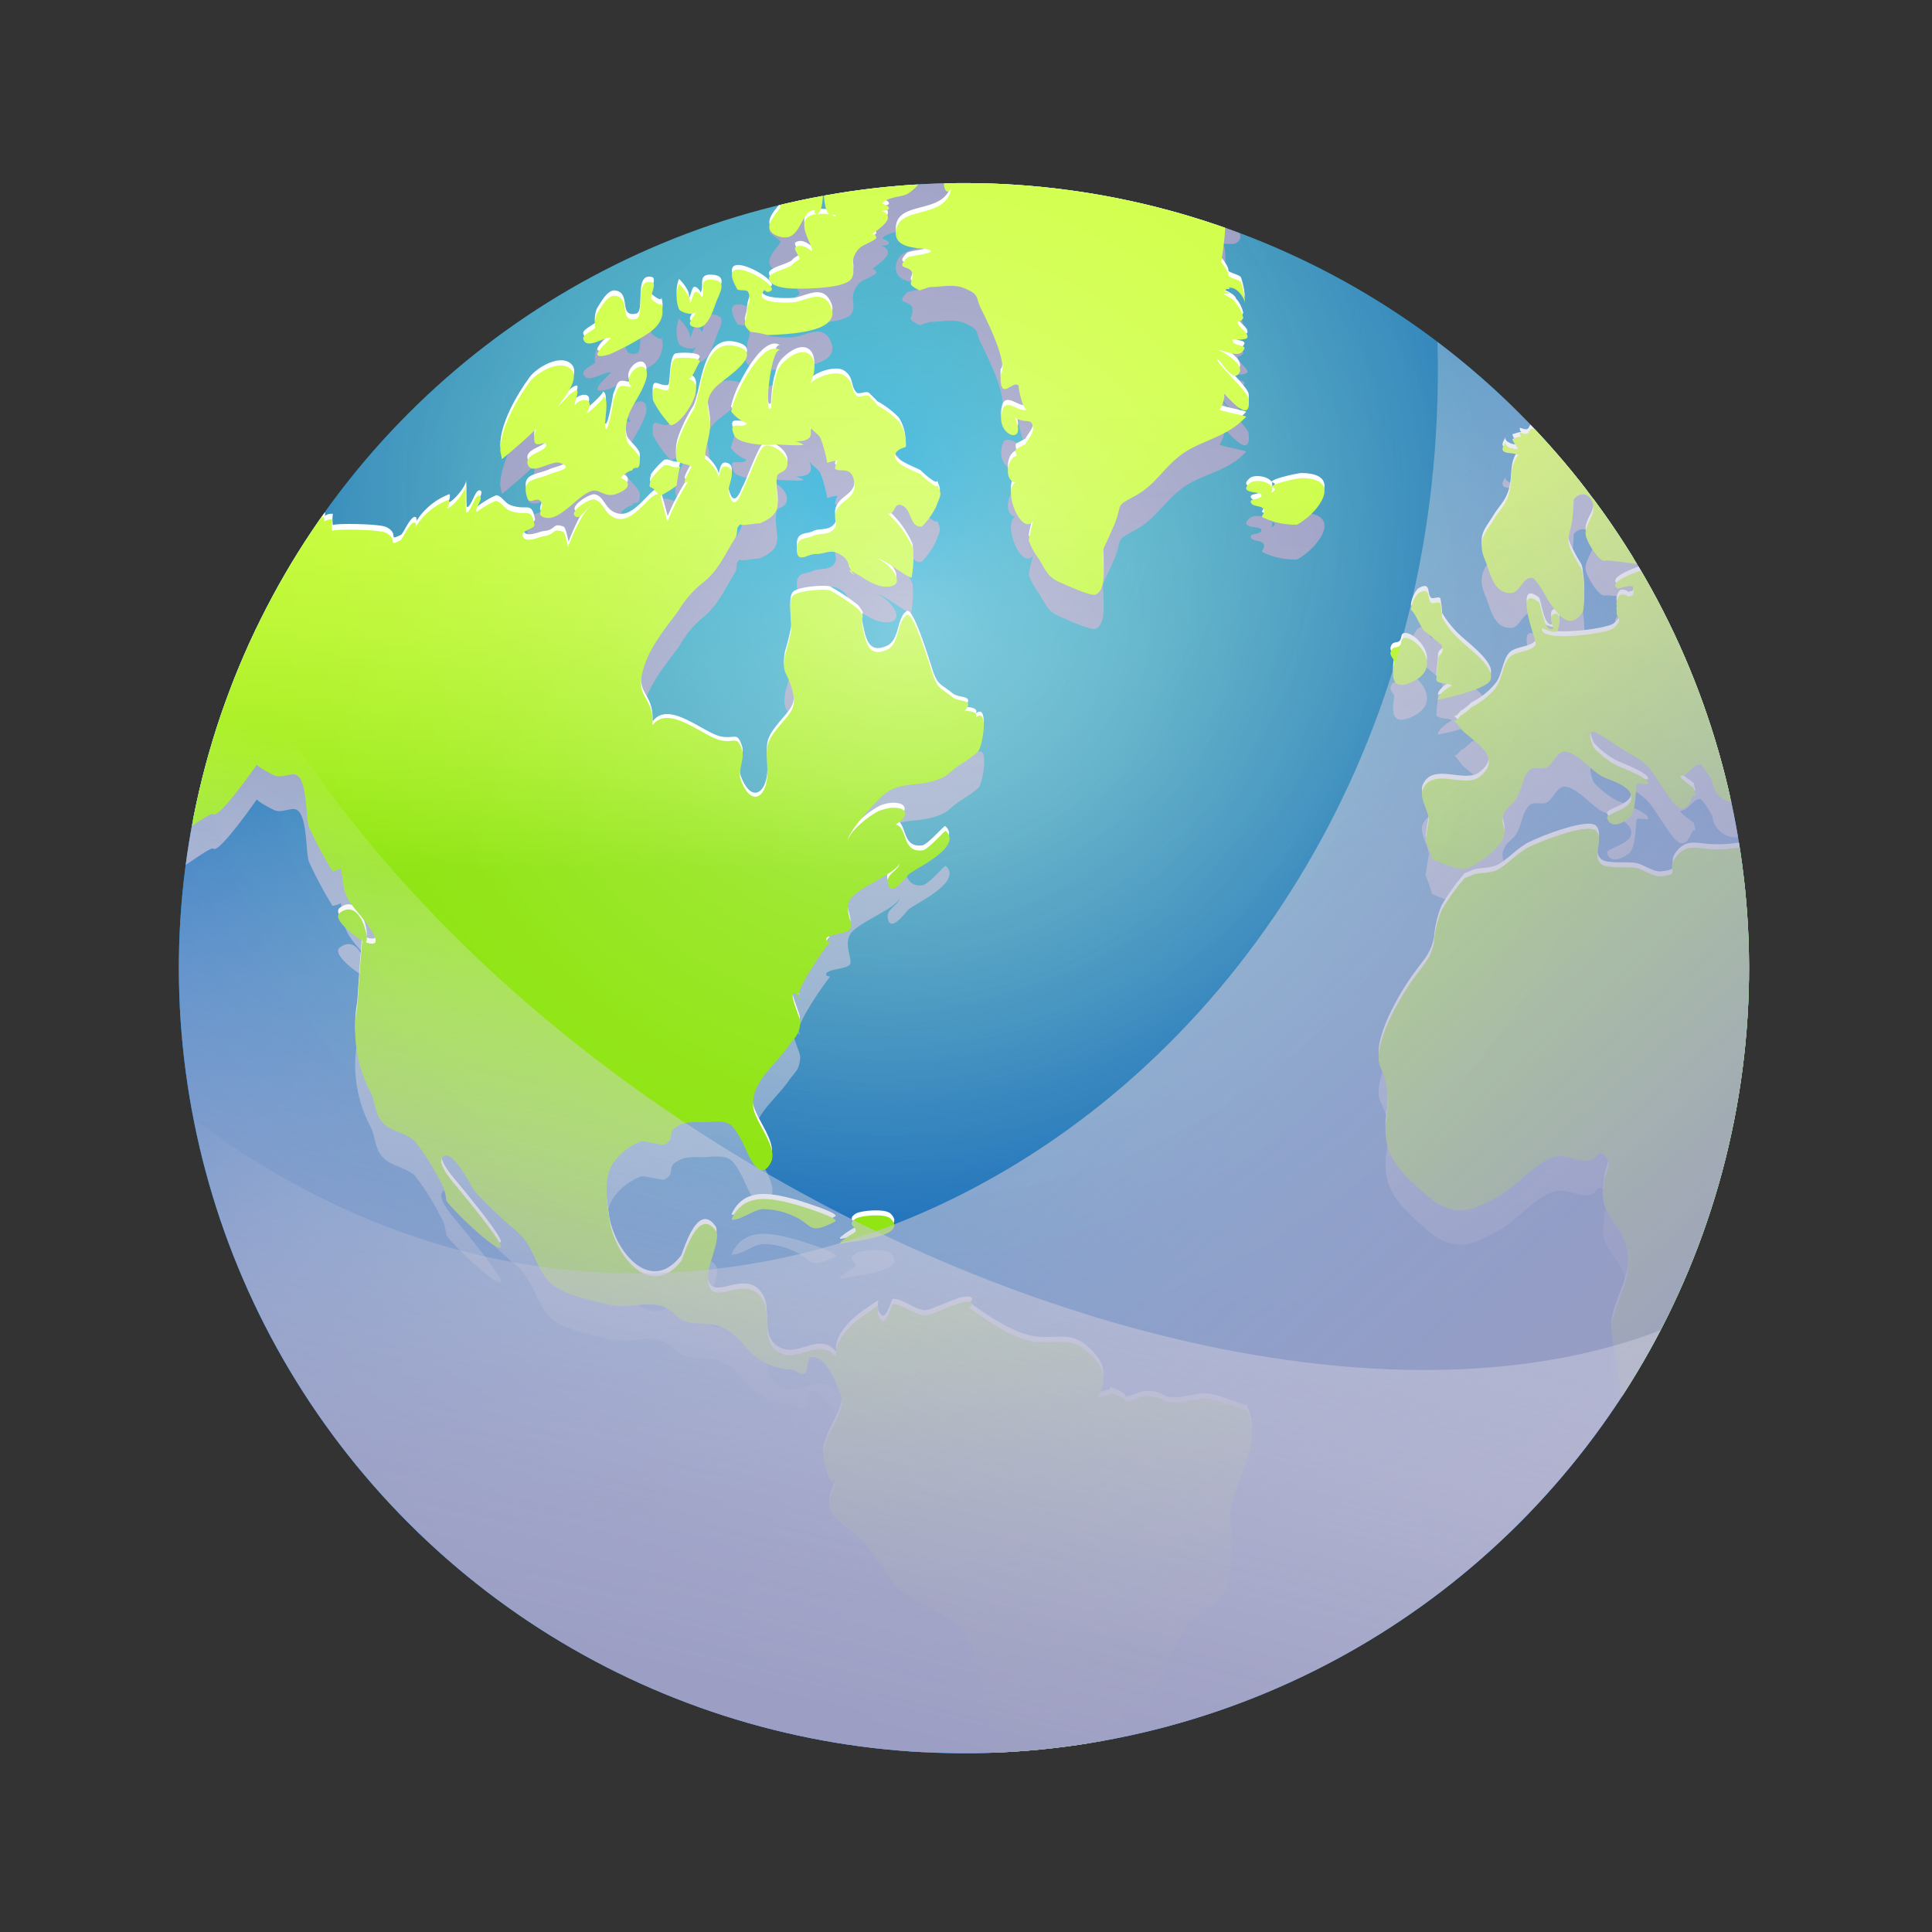 <svg xmlns="http://www.w3.org/2000/svg" xmlns:xlink="http://www.w3.org/1999/xlink" width="200" height="200" viewBox="0 0 200 200">
  <rect x="0" y="0" width="200" height="200" fill="#333333" stroke="none"/>
  <defs>
    <style>
      .cls-1 {
        fill: none;
      }

      .cls-2 {
        isolation: isolate;
      }

      .cls-3 {
        clip-path: url(#clip-path);
      }

      .cls-4 {
        fill: #009fd8;
      }

      .cls-5 {
        fill: url(#radial-gradient);
      }

      .cls-44, .cls-45, .cls-6 {
        mix-blend-mode: multiply;
      }

      .cls-7 {
        fill: url(#linear-gradient);
      }

      .cls-8 {
        fill: url(#linear-gradient-2);
      }

      .cls-9 {
        fill: url(#linear-gradient-3);
      }

      .cls-10 {
        fill: url(#linear-gradient-4);
      }

      .cls-11 {
        fill: url(#linear-gradient-5);
      }

      .cls-12 {
        fill: url(#linear-gradient-6);
      }

      .cls-13 {
        fill: url(#linear-gradient-7);
      }

      .cls-14 {
        fill: url(#linear-gradient-8);
      }

      .cls-15 {
        fill: url(#linear-gradient-9);
      }

      .cls-16 {
        fill: url(#linear-gradient-10);
      }

      .cls-17 {
        fill: url(#linear-gradient-11);
      }

      .cls-18 {
        fill: url(#linear-gradient-12);
      }

      .cls-19 {
        fill: url(#linear-gradient-13);
      }

      .cls-20 {
        fill: url(#linear-gradient-14);
      }

      .cls-21 {
        fill: url(#linear-gradient-15);
      }

      .cls-22 {
        fill: url(#linear-gradient-16);
      }

      .cls-23 {
        fill: url(#linear-gradient-17);
      }

      .cls-24 {
        fill: url(#linear-gradient-18);
      }

      .cls-25 {
        fill: #fff;
      }

      .cls-26 {
        fill: url(#linear-gradient-19);
      }

      .cls-27 {
        fill: url(#linear-gradient-20);
      }

      .cls-28 {
        fill: url(#linear-gradient-21);
      }

      .cls-29 {
        fill: url(#linear-gradient-22);
      }

      .cls-30 {
        fill: url(#linear-gradient-23);
      }

      .cls-31 {
        fill: url(#linear-gradient-24);
      }

      .cls-32 {
        fill: url(#linear-gradient-25);
      }

      .cls-33 {
        fill: url(#linear-gradient-26);
      }

      .cls-34 {
        fill: url(#linear-gradient-27);
      }

      .cls-35 {
        fill: url(#linear-gradient-28);
      }

      .cls-36 {
        fill: url(#linear-gradient-29);
      }

      .cls-37 {
        fill: url(#linear-gradient-30);
      }

      .cls-38 {
        fill: url(#linear-gradient-31);
      }

      .cls-39 {
        fill: url(#linear-gradient-32);
      }

      .cls-40 {
        fill: url(#linear-gradient-33);
      }

      .cls-41 {
        fill: url(#linear-gradient-34);
      }

      .cls-42 {
        fill: url(#linear-gradient-35);
      }

      .cls-43 {
        fill: url(#linear-gradient-36);
      }

      .cls-44 {
        fill: url(#linear-gradient-37);
      }

      .cls-45 {
        fill: url(#linear-gradient-38);
      }

      .cls-46 {
        opacity: 0.41;
        mix-blend-mode: screen;
        fill: url(#radial-gradient-2);
      }
    </style>
    <clipPath id="clip-path">
      <circle class="cls-1" cx="99.79" cy="100.22" r="81.27" transform="translate(-41.64 99.92) rotate(-45)"/>
    </clipPath>
    <radialGradient id="radial-gradient" cx="89.47" cy="51.2" r="113.03" gradientTransform="translate(100.1 -41.21) rotate(45)" gradientUnits="userSpaceOnUse">
      <stop offset="0" stop-color="#fff392" stop-opacity="0"/>
      <stop offset="0.07" stop-color="#e0e097" stop-opacity="0.12"/>
      <stop offset="0.24" stop-color="#9db6a2" stop-opacity="0.39"/>
      <stop offset="0.4" stop-color="#6493ab" stop-opacity="0.61"/>
      <stop offset="0.57" stop-color="#3977b3" stop-opacity="0.78"/>
      <stop offset="0.72" stop-color="#1964b8" stop-opacity="0.9"/>
      <stop offset="0.87" stop-color="#0658bb" stop-opacity="0.97"/>
      <stop offset="0.99" stop-color="#0054bc"/>
    </radialGradient>
    <linearGradient id="linear-gradient" x1="72.65" y1="154.37" x2="72.65" y2="43.95" gradientUnits="userSpaceOnUse">
      <stop offset="0" stop-color="#fffefa" stop-opacity="0"/>
      <stop offset="0.08" stop-color="#f0f0f2" stop-opacity="0.15"/>
      <stop offset="0.25" stop-color="#d6d6e3" stop-opacity="0.41"/>
      <stop offset="0.41" stop-color="#c1c1d7" stop-opacity="0.62"/>
      <stop offset="0.57" stop-color="#b0b1ce" stop-opacity="0.79"/>
      <stop offset="0.72" stop-color="#a4a5c7" stop-opacity="0.9"/>
      <stop offset="0.87" stop-color="#9c9ec3" stop-opacity="0.98"/>
      <stop offset="0.99" stop-color="#9a9cc2"/>
    </linearGradient>
    <linearGradient id="linear-gradient-2" x1="111.02" y1="154.37" x2="111.02" y2="43.95" xlink:href="#linear-gradient"/>
    <linearGradient id="linear-gradient-3" x1="90.58" y1="154.37" x2="90.58" y2="43.95" xlink:href="#linear-gradient"/>
    <linearGradient id="linear-gradient-4" x1="86.5" y1="154.37" x2="86.5" y2="43.95" xlink:href="#linear-gradient"/>
    <linearGradient id="linear-gradient-5" x1="60.69" y1="154.37" x2="60.69" y2="43.95" xlink:href="#linear-gradient"/>
    <linearGradient id="linear-gradient-6" x1="82.41" y1="154.37" x2="82.41" y2="43.95" xlink:href="#linear-gradient"/>
    <linearGradient id="linear-gradient-7" x1="55.6" y1="154.37" x2="55.6" y2="43.95" xlink:href="#linear-gradient"/>
    <linearGradient id="linear-gradient-8" x1="80.96" y1="154.37" x2="80.96" y2="43.95" xlink:href="#linear-gradient"/>
    <linearGradient id="linear-gradient-9" x1="64.48" y1="154.37" x2="64.48" y2="43.95" xlink:href="#linear-gradient"/>
    <linearGradient id="linear-gradient-10" x1="70" y1="154.37" x2="70" y2="43.95" xlink:href="#linear-gradient"/>
    <linearGradient id="linear-gradient-11" x1="72.29" y1="154.37" x2="72.29" y2="43.95" xlink:href="#linear-gradient"/>
    <linearGradient id="linear-gradient-12" x1="81.11" y1="154.37" x2="81.11" y2="43.95" xlink:href="#linear-gradient"/>
    <linearGradient id="linear-gradient-13" x1="89.77" y1="154.37" x2="89.77" y2="43.95" xlink:href="#linear-gradient"/>
    <linearGradient id="linear-gradient-14" x1="133.05" y1="154.37" x2="133.05" y2="43.95" xlink:href="#linear-gradient"/>
    <linearGradient id="linear-gradient-15" x1="165.49" y1="154.37" x2="165.49" y2="43.95" xlink:href="#linear-gradient"/>
    <linearGradient id="linear-gradient-16" x1="164.35" y1="154.37" x2="164.35" y2="43.95" xlink:href="#linear-gradient"/>
    <linearGradient id="linear-gradient-17" x1="145.83" y1="154.37" x2="145.83" y2="43.95" xlink:href="#linear-gradient"/>
    <linearGradient id="linear-gradient-18" x1="150.2" y1="154.37" x2="150.2" y2="43.95" xlink:href="#linear-gradient"/>
    <linearGradient id="linear-gradient-19" x1="72.65" y1="150.76" x2="72.65" y2="40.34" gradientUnits="userSpaceOnUse">
      <stop offset="0.55" stop-color="#8de40d"/>
      <stop offset="0.65" stop-color="#a5ee21"/>
      <stop offset="0.78" stop-color="#bcf733"/>
      <stop offset="0.9" stop-color="#cafd3e"/>
      <stop offset="1" stop-color="#cfff42"/>
    </linearGradient>
    <linearGradient id="linear-gradient-20" x1="111.02" y1="150.76" x2="111.02" y2="40.34" xlink:href="#linear-gradient-19"/>
    <linearGradient id="linear-gradient-21" x1="90.58" y1="150.76" x2="90.58" y2="40.34" xlink:href="#linear-gradient-19"/>
    <linearGradient id="linear-gradient-22" x1="86.5" y1="150.76" x2="86.5" y2="40.34" xlink:href="#linear-gradient-19"/>
    <linearGradient id="linear-gradient-23" x1="60.69" y1="150.76" x2="60.69" y2="40.34" xlink:href="#linear-gradient-19"/>
    <linearGradient id="linear-gradient-24" x1="82.41" y1="150.76" x2="82.41" y2="40.34" xlink:href="#linear-gradient-19"/>
    <linearGradient id="linear-gradient-25" x1="55.6" y1="150.76" x2="55.6" y2="40.34" xlink:href="#linear-gradient-19"/>
    <linearGradient id="linear-gradient-26" x1="80.96" y1="150.76" x2="80.96" y2="40.34" xlink:href="#linear-gradient-19"/>
    <linearGradient id="linear-gradient-27" x1="64.48" y1="150.76" x2="64.48" y2="40.34" xlink:href="#linear-gradient-19"/>
    <linearGradient id="linear-gradient-28" x1="70" y1="150.76" x2="70" y2="40.34" xlink:href="#linear-gradient-19"/>
    <linearGradient id="linear-gradient-29" x1="72.29" y1="150.76" x2="72.29" y2="40.34" xlink:href="#linear-gradient-19"/>
    <linearGradient id="linear-gradient-30" x1="81.11" y1="150.76" x2="81.11" y2="40.34" xlink:href="#linear-gradient-19"/>
    <linearGradient id="linear-gradient-31" x1="89.77" y1="150.76" x2="89.77" y2="40.34" xlink:href="#linear-gradient-19"/>
    <linearGradient id="linear-gradient-32" x1="133.05" y1="150.76" x2="133.05" y2="40.34" xlink:href="#linear-gradient-19"/>
    <linearGradient id="linear-gradient-33" x1="165.49" y1="150.76" x2="165.49" y2="40.34" xlink:href="#linear-gradient-19"/>
    <linearGradient id="linear-gradient-34" x1="164.35" y1="150.76" x2="164.35" y2="40.34" xlink:href="#linear-gradient-19"/>
    <linearGradient id="linear-gradient-35" x1="145.83" y1="150.76" x2="145.83" y2="40.34" xlink:href="#linear-gradient-19"/>
    <linearGradient id="linear-gradient-36" x1="150.2" y1="150.76" x2="150.2" y2="40.34" xlink:href="#linear-gradient-19"/>
    <linearGradient id="linear-gradient-37" x1="74.56" y1="66.05" x2="171.03" y2="177.33" xlink:href="#linear-gradient"/>
    <linearGradient id="linear-gradient-38" x1="100.47" y1="93.26" x2="76.83" y2="189.97" xlink:href="#linear-gradient"/>
    <radialGradient id="radial-gradient-2" cx="94.12" cy="63.59" r="82.72" gradientTransform="translate(100.1 -41.21) rotate(45)" gradientUnits="userSpaceOnUse">
      <stop offset="0" stop-color="#fff"/>
      <stop offset="0.12" stop-color="#fff" stop-opacity="0.77"/>
      <stop offset="0.25" stop-color="#fff" stop-opacity="0.57"/>
      <stop offset="0.37" stop-color="#fff" stop-opacity="0.39"/>
      <stop offset="0.5" stop-color="#fff" stop-opacity="0.25"/>
      <stop offset="0.62" stop-color="#fff" stop-opacity="0.14"/>
      <stop offset="0.75" stop-color="#fff" stop-opacity="0.06"/>
      <stop offset="0.87" stop-color="#fff" stop-opacity="0.02"/>
      <stop offset="1" stop-color="#fff" stop-opacity="0"/>
    </radialGradient>
  </defs>
  <g class="cls-2">
    <g id="Слой_2" data-name="Слой 2">
      <g class="cls-3">
        <circle class="cls-4" cx="99.79" cy="100.22" r="81.27" transform="translate(-41.64 99.92) rotate(-45)"/>
        <circle class="cls-5" cx="99.79" cy="100.22" r="81.27" transform="translate(-41.64 99.92) rotate(-45)"/>
        <g class="cls-6">
          <path class="cls-7" d="M129.05,149.62s-2.86-1-3.08-1.05c-1.8-.55-2.88.25-4.59.19-1,0-1-.47-1.91-.6-1.52-.22-1.78.35-3.11.58.88-.21-2.2-1.5-1.35-.8,0-.08,0-.12.13-.11a8.79,8.79,0,0,1-1.52.43c1-1.79.84-3-.85-4.59-1.85-1.74-3.21-1-5.43-1.18s-5.09-2.13-7-3.56a.42.42,0,0,0,.3-.39c-.62-.83-4,1.25-4.93,1.22s-2.57-1.35-3.32-1.16c-.08,0-.66,2.28-1.21,1.59-1-1.22.91-2.27-1.84-.39-1.18.8-3.08,2.59-2.76,4.27-1.8-2.14-3.83.59-5.88-.47s-.76-3.81-1.73-5.46c-1.92-3.28-6.12,2-5.62-3,.07-.74,1.24-3.42.77-4.08-1.92-2.66-3.36,2.79-3.59,3.08-3.24,4.13-6.93-.66-7.44-4.24-.28-2-.67-4.27.43-5.94a6.32,6.32,0,0,1,2.85-2.19c.32-.07,2.16.44,2.39.33,1.15-.53.37-1.15,1.05-1.68,1.13-.88,2.22-.56,3.45-.65,2.27-.17,2.49.07,3.52,1.93.54,1,1.72,4.62,3,2.3.87-1.57-1.67-4.23-1.81-5.82-.23-2.57,2.33-4.34,3.67-6.29.71-1,1.12-1.12,1.2-2.46,0-.51-1.11-2.73-.69-3a.83.83,0,0,1,.65.68c-.92-.49,2.69-5.49,3.12-6,.06-.06-.44,0-.39-.27,0-.52,2.12-.51,2.45-1s-.62-1.86,0-3.07,5.08-2.83,5.14-3.85c0,.77-1.33,1.14-1.23,2,.21,1.92,2-.68,2.19-.8.84-.67,5.61-2.85,3.82-4.48-.09-.08-1.8,1.91-2.37,2-2.2.29-1.51-2.32-2.79-2.68,2.07-1.37.39-2.11-1.35-1.54-.87.3-3.39,2.18-3.57,3.3,0-.9,2.82-3.9,3.4-4.44,1.87-1.79,3.49-1,5.76-1.8,1.26-.44,1.23-.72,2.21-1.44a18.53,18.53,0,0,0,2.08-1.46c.56-.67,1.14-4.81-.24-3.55.46-.68-.83-.7-1.1-.73,1.06-1.29-.61-.83-1.28-1.41-1.23-1-1.48-.81-2-2.24-.19-.49-2-6.71-2.73-6.27-1.07.69-.71,3-2.06,3.6-1.88.86-2.19-.76-2.5-2.3s.46-.7-.48-1.91a21.15,21.15,0,0,0-2.9-1.93c-.54-.19-3.35,0-3.86.57s-.1,2.69-.17,3.58a24.94,24.94,0,0,1-.64,2.58c-.34,2,.21,1.52.77,3.66.48,1.81-.27,2.33-1.33,3.61-1.68,2-1.28,2.31-1.26,4.81s-1.6,3.78-2.73.87c-.4-1,.42-2.22.1-3.18-.52-1.54-.71-.65-2.26-1-1.81-.43-5.39-3.78-7-1.52.15-2.93-1.64-2.76-1.08-5.34s2.42-4.7,3.78-6.57A10.86,10.86,0,0,1,72.66,64c1.62-1.25,2.2-2.73,3.35-4.59.48-.77-.05-1,.64-1.54-.42.36,2.42-.23,1.82,0,3.22-1.27,1.45-2.75,1.93-4.94.11-.49,1.14-.34,1.06-1.42-.06-.85-1.51-2-2.36-1.71-.6.19-1.81,3.8-2.3,4.66,0-.16-.83,2.63-1.43.13-.14-.58,1-2.44-.26-2.66-.86-.15-.57,1.65-1.16,1.89,1.34-.59-1-2.91-1-2.6-.12-1.14.63-2.54.49-3.95s-.61-2.21.52-3.47c.81-.92,5.59-3.68,2-4.36-3.34-.64-3.35,4.68-4.21,6.6a16.72,16.72,0,0,0-1.56,3.14,4.5,4.5,0,0,0-.24,2c.1.53,1.48.45,1.58.86,0,0-1.32,2.15-.34,1.45a23.71,23.71,0,0,0-2.12,4s-.73-2.68-.72-2.69,1.49-.81,1.68-1.08a13,13,0,0,1,.36-1.93c-.76.26-1.15-.33-1.7-.11a8.8,8.8,0,0,0-1.33,1.44c-.34,1.29,0,.32.76,1.55-.76-.24-2.37,2.9-4.11,2.57-1.48-.28-1.43-1.81-2.51-2-.49-.11-2.8,1.34-1.85,1.79.64.31,1.27-1.55,1.89-1.14-.78-.66-2.81,4.27-2.71,4.27-.05,0-.28-1.49-.55-1.58-1.19-.42-.68.3-2,.46-.43.05-1.8.76-2.13.05s1.28-.77,1.18-1.24c-.38-1.93-.79-.78-2.57-1.46-.54-.21-.93-1-1.46-1a8.81,8.81,0,0,0-1.92,1.15c-.33-.24.79-1.47.27-1.65s-.84,1.63-1.35,1.72c-.13,0,0-2.61-.13-2.86.28.41-1.43,2.56-2,2.42.3.08.45-.93.28-.89a7,7,0,0,0-3.53,3,.55.55,0,0,0,.11-.59c-.47-.43-1.31,1.68-1.58,1.8-1.43.68-.1-.1-1.51-.8-.73-.37-5.7-.42-5.53-.17a4.38,4.38,0,0,1,0-1.2,1.17,1.17,0,0,0-.85.22.52.52,0,0,0-.06-.51s-.72,1-.74,1c.22,0,1-1.25.5-1.43-1.07-.39-6.23,7.77-6.62,8.24-2.35,2.77-2.47,4.76-2.95,7.74a3.27,3.27,0,0,1,1-.85c-.2.07-2.3,2.22-2.31,2.12a2.51,2.51,0,0,0,.32-1s-4.81,5-3.54,6c.94.75,2.33-1.67,2.87-2-1,.65-1,2.48-1.69,3.43a15.63,15.63,0,0,1-1.5,1.29A14.25,14.25,0,0,0,16,87c-.38,1.34-.56,3.19.8,1.22-.34.49-.09,2.74-.72,3,.67-.24,1.65-1.28,2.37-1.27.39,0,3.35-2.35,3.64-2.09.59.54,4.67-5.34,4.66-5.35-1,.08,1.68,1.38,1.71,1.38.58.21,1.29-.11,1.88-.14,1.49-.07,1.26,4,1.62,5.41a41.09,41.09,0,0,0,2.46,4.61c.11,0,.91-.17.85-.35.42,2.24.1,2.62,1.65,4.49.21.25,3.7,4.23.86,3.2.63.37-.35-4.79-2.62-3-.82.64,1.72,2.56,2.37,2.85-.1,0-.52,6.59-.56,6.94a13.71,13.71,0,0,0,1.44,8.84c.46,1,.38,2.23,1.28,3.13s2.33.93,3.3,1.89a24.39,24.39,0,0,1,2.55,4.06,4.16,4.16,0,0,1,.65,2c.11.45,5,5.3,5.63,4.89.44-.28-3.69-5.23-4.25-5.94-.4-.5-2.65-2.9-1.63-3.51s2.94,3.37,3.28,3.72a44.17,44.17,0,0,0,4.08,3.9c2,1.63,2,3.66,3.48,5.31,1.31,1.43,4.42,2,6.18,2.43,2.2.55,4-.49,5.88.3.75.3,1.24,1.12,2,1.41,1.07.41,2.25.15,3.33.45,2,.57,2.65,2.07,3.93,3.17a6.62,6.62,0,0,0,3.82,1.41c.52,0,.74.6,1.33.41.39-.12.35-1.64.64-1.69,1.3-.19,2.13,1.56,2.63,2.61,1,2.06.7,2.49-.12,4.31a10.56,10.56,0,0,0-1.19,3c-.05.46.72,3.83,1.13,2.71.49.86-1,2-.29,3.35.61,1.21,2.51,2.14,3.41,3.19,1.21,1.43,2.08,3.14,3.36,4.52,1.62,1.77,3.37,2.07,5.3,3.27,3.26,2,3.16,6.36,4.18,9.7a22.14,22.14,0,0,1,.82,2.11c.11.69-.27,1.67-.12,2.32a5.79,5.79,0,0,0,1.54,2.16c-1.11.16.11,1,.26.76a.6.6,0,0,0-.25-.76c1.15,0,1.23,1.23,1.11,2.11.06-.39-.86.19-.86.64s1.12,0,1.19.24c.19.74-.58.58-.2,1.22a21.63,21.63,0,0,0,1.63,1.89c.46-.08.55-.31.27-.71,1,.23.22.65.08,1.08,0,.11,1.79.82,2,1a4.1,4.1,0,0,0-1,0c.4.92,3.82,1.12,4.2,1.22,1.24.32,1.6.36,2.78-1.14-.6.74-2.23-1.08-2.69-1.12-.9-.08-1.34.8-1.4.8-1-.23.8-1.31.79-1.44,0-.47-1-.78-.94-1.33.06-.37.86-1.65.8-1.85-.29-.9-1.59-.87-1.73-1.37.09.32,1.83-2.79,1.1-2.35a1.06,1.06,0,0,0,.72-.09c-.34-.38-1.36.18-1.54-.53s8.88-3.2,3.84-4.43c1.15-.5,2.53,0,3.64-1.06a16.76,16.76,0,0,0,1.62-2.51c1.51-2.24,1.48-5.05,4.17-7,1.7-1.24,2.48-1,3-3.37a22.73,22.73,0,0,0,.18-6.05C127.11,157.21,131.06,153.69,129.05,149.62Zm-19.19,45.32"/>
          <path class="cls-8" d="M129,46.76c.08-.09-2.9-.63-2.95-.82.18.69,1-1.53.57-1.66.14,0,3,3.65,2.63.59-.1-.74-3.46-3.82-3.22-4s1.4,2.19,2.12,1.52c1.07-1-2-2.63-2.07-2.52.13-.16,1.93.72,2.44.23,1.06-1-1-.45-.94-1.36,0,0,1.59.17,1.56-.27s-1.06-1-1-1.56a.64.64,0,0,0,.56-.39,3.19,3.19,0,0,0-.74-1.48c-.22-.74-2.26-1.11-.67-1a.71.71,0,0,0-.54-.27c.76-1.1,2.09.48,2.13,1.27a7.78,7.78,0,0,0-.41-2.19c-.14-.31-1.37-.49-1.31-.77s-.7-1.34-.74-1.28,1.07-6-.13-5.62a9.12,9.12,0,0,0,1.48.07c1.78-.75-.63-2.59-1.82-2.8s-2.77.9-3.89,1.65c.65-1.18,1.92-2,.27-2.94.78.45-2.34.66-2,.53,2.58-.72-4-1.13-3.74-.87-.4-.33,4.44-.19,4.33-.18,2.93-.08,1.56-.51.15-1.59-.89-.67-4.65-3.05-6.53-1.73,1.49-.78,3.22.84,4.67.09.65-.35-7.73-2.89-6-1.26a2,2,0,0,0-1-.31,2.23,2.23,0,0,1,.24.49c-.8.27-1.35-.21-2.15.14-.53.22.26,1-1,.76-.39-.07,1.48,2.84,1.47,2.86-.29.45-2.8-2.79-3.33-2.62-.28.09.57,2-.11,1.92s-1.06-1.91-1.51-1.73c.2-.08-.38,1.89-.35,2-.89-.58.82-1.84-1.07-2.36-.93-.26-2.4,1.23-2.38,1.23a1.08,1.08,0,0,0-.84-.26,1.2,1.2,0,0,0-.24,1c-.13.1-.74.79-.81.86-.66.63-1.56,0-2.24,1.15-.37.6-.22,3,.58,1.85-.58,3.24-5.36,1.7-5.72,4.34-.32,2.32,3.53,1.58,3.61,2.15,0,.28-2.24.44-2.47.67-1.33,1.36.46.66.56,1.69s-.79.92.75,1.68c0,0,1-.34,1.14-.34,1.12,0,2.36-.35,3.47.11,1.69.7,1.13.93,1.77,2.18.92,1.82,2.78,5.74,2,6.74-.1,3.15,1.39.3,1.91,1.27-.18-.33.39,2.73.89,2.33-.83.67-2.65-1.91-2.74.94,0,1.94,2.67,2.64,1.41-.14,1,.72,1.65,0,1.86.9.18.74-.47,1.28-.75,1.87l-1,.53a1,1,0,0,0,.23.87c0-.15,0-.21.18-.17-1.28-.28-1.77,2.55-.46,2.74-1.36.78.64,5.62,1.85,4a17.63,17.63,0,0,0-.47,2,8,8,0,0,0,1.11,2c1,1.8,1.11,1.92,2.75,2.61.36.15,2.56,1.16,3.06,1,1.33-.57.66-3.71.79-4.69,0,0,1.17-2.48,1.4-3.21.48-1.51,0-1.3,1.82-2.28,2.3-1.22,3-2.94,5-4.41S127.06,48.86,129,46.76Z"/>
          <path class="cls-9" d="M85.33,22.67c-.16.47,0,2.91.52,3.13C81,25.27,84.53,29.27,84,29.62c0,0-.89-.89-1.65-.4-.26.16.52,1.07.4,1.23s-.54.34-.74.57c-.37.44-2.48.78-2.4,1.41.11,1,2.13,1.07,2.89,1.07.91,0,4.91,0,5.62-1,.53-.79-.1-1.48.33-2.44.53-1.17,1.27-1.05,2.26-1.77,0-.27-.11-.41-.4-.43.18-.31,2.81-1.68.93-2.43,1,0,1.06-.4.1-.73.42-.7,2.1-.71,2.58-1,1-.57,1.39-1.42,2.23-2.13.6-.5,1.7-.74,2.19-1.29,1-1.15-.07-1,0-1.26.13-1.59,3.52,0,3.12-2.6-.26-1.72-2-1-2.83-1.21.2-1.55-1.24-1.25-2.77-1.57a9,9,0,0,0-1.5-.39c-1.22.27-.68.8-1.22,1-.19.09-1.24-1.09-1.72-.77a1.07,1.07,0,0,0,0,.86c-.19.12-.69-.59-1.09-.29a4.61,4.61,0,0,0-.59,1.14c-.63.18-3-1-1.72,1.14a3.26,3.26,0,0,0-2.78-.05c-.23.11-1.56,1.59-.91,1.44a.66.66,0,0,0,.39-.32c-.36-.14.13,2,.14,2a1.94,1.94,0,0,0,1.37,1.41c.88.28,4.52.23,4.71-1.07-.17-.1,1,.75.94.72-.6-.27-2.33.47-2.82.78.07,0-2.4,1.08-1.19,1.4C86.49,22.23,86.14,20.24,85.33,22.67Zm.94,3.15c0,.05.37.06.21.22C86.48,26,86.05,25.89,86.27,25.82Z"/>
          <path class="cls-10" d="M80.23,49.65c.09,0,3.19.22,2.91,0a2.64,2.64,0,0,0-.82-.32c1.34,0,2-.36,1.41-1.72.27.6.89.85,1.19,1.35a14.4,14.4,0,0,1,.72,2.61,2.64,2.64,0,0,1,1.07-.23,2.76,2.76,0,0,0-.28.79c.4.54,1.76-.44,2,1.46.24,1.64-1.24,1.7-1.83,2.87-.45.91.27,1.38-.32,2s-1.48.32-2.14.65-1.65.05-1.66,1.37c0,1.58,1.17.49,1.89.51,1.29,0,1.6-.68,2.86.21.81.56.55,1.44,1.27,2a1,1,0,0,1-.65-.53c1.13.5,2.4,1.65,3.66,1.73,2.57.16.75-2.36-.73-2.89.7,0,3.22,2.08,3.54,1.94a11.1,11.1,0,0,0,.15-3,10.08,10.08,0,0,0-2.64-3.62c.89.16.56-1.26,1.55-.81s.74,2.29,2,2.16a7.84,7.84,0,0,0,1.45-2c.61-1.53.58-1.25.17-2.35.16.74-1.91-1.17-1.66-1-.73-.42-2.59-1-2.72-1.84s1.11-1,1.11-1.07a4.38,4.38,0,0,0-.7-2.6,9.61,9.61,0,0,0-2.27-1.69c.22.13-.87-.89-.8-.84-.29-.22-1,.17-1.26,0-.71-.47-.26-1.53-1.41-2.18-.89-.51-3,.21-3.55,1,1.28-2.19.15-4.63-2.32-2.64-1,.81-1,1.3-1.33,2.44a16.23,16.23,0,0,0-.3,2.61c-.81,1,0-6.69,1-5.94-1.57-1.2-3.78,2.92-4.14,3.67a11,11,0,0,0-1,2.62,3.68,3.68,0,0,0,1.62,1.22c-.38.73-2.07-.5-1.3,1.26C76.4,49.61,79.54,49.78,80.23,49.65Z"/>
          <path class="cls-11" d="M58.93,44.47c-.88,1.22-3.23,2.4-3.56,4-.39,1.95,1,.68,1.16,1.14.2.78-2.41.93-1.86,2.17.45,1,2.43-.52,3.25-.26,1.72.54-.47.93-1,1.17-1.41.64-3.06.38-2.32,2.5.25.72,1-.24,1.4.36s-.57,1.3.26,1.6c1.72.61,3.57-2.43,5.14-2.75.65-.12,1.29.73,2.34.36,1.7-.59,1.42-1.31.67-1.6-.46-.17,1.17-1.09,1-.77.29-.8.79.27.83-1.18,0-.65-1.17-1.44-1.35-2a4.59,4.59,0,0,1,.13-2.61c.24-1,2.66-4,1.65-4.92-.69-.6-2.3,1.11-1.33,2-1.39-.23-1.27-.33-1.87,1.28,0,.07-.55,3.42-.82,3s.5-3.29-.29-3.29c.39,0-1.83,2-1.66,1.67,1.1-2.05-1.28-1.37-1.32-.56C59.48,44.85,60.47,43.27,58.93,44.47Z"/>
          <path class="cls-12" d="M80.62,28.08c2.39.77,2.15-2.78,3.76-2.71-.15.26-.06.39.24.41.83-.55.57-3.57.26-4.52.18.53-2.66-3.44-1.43-2.44-.46-.37-1.89-.58-1.57-.33a1,1,0,0,1,.71.34c0,.06-1.09,1.59-1.12,1.63s-2.51,1.95-.3,1.67c-.72.79-1.64-.25-1.52,1.7,0,.5,1.26,1,1.12,1.27C80.52,25.65,78.46,27.38,80.62,28.08Z"/>
          <path class="cls-13" d="M51.79,50.27l.17.87s9-7.18,7.21-9.23c-1.13-1.27-3.69.33-4.35,1.24C53.44,45,51.75,48.06,51.79,50.27Z"/>
          <path class="cls-14" d="M79.47,38.31c1.53-.11,8.22-.14,6.39-3.24-.86-1.45-2.43-.35-3.63-.18-.37.06-4.44.26-3.1-1.26.24.27.5.26.76,0,.39-.83-6-4.27-3.57-.09.13.22,1,0,1.13.3.39.88-.06,1.07-.11,1.94-.07,1.26-.65,1.27.34,2.18A9.13,9.13,0,0,1,79.47,38.31Z"/>
          <path class="cls-15" d="M65.86,36.59C64,37,65.39,34.4,63.68,34.2c-.8-.1-1.49,1.25-1.82,1.75s-.34,1.73-.21,1.54c-.16.25-1.39.76-1.27,1.18.35,1.21,2.27-.31,2.88-.12-.78.82-2.64,2.42-.19,1.72A26.15,26.15,0,0,0,67.19,38a2.6,2.6,0,0,0,1.25-3.17c.2.69-1-.27-1-.33-.21-.28.6-1.58.06-1.73C65.58,32.29,66.81,36.37,65.86,36.59Z"/>
          <path class="cls-16" d="M72.35,41.22c.6-.7-2.31-.63-2.5-.47-.61.49-.44,3.18-.7,3.23-1,.2-1.74-1.12-1.56,1.06A11.16,11.16,0,0,0,69.4,47.6c1.08.18,4.09-4.4,1.85-4.75C71.61,42.9,72.19,41.4,72.35,41.22Z"/>
          <path class="cls-17" d="M70.28,33a3.64,3.64,0,0,0,0,2.58c.18.4,1.7.8,1.82.19-.19.72-1.43,1.54,0,1.73,1.16.16,1.7-1.74,2-2.51.3-1,1.34-2.3-.34-2.43s-.59,1.18-1.12,1.85c.08-.11-.45-.75-.69-.58s-.31,1-.57,1.2C71.69,34.4,70.3,32.94,70.28,33Z"/>
          <path class="cls-18" d="M86.45,130.06c.62-.33-3.87-1.7-4-1.73-2.47-.66-5.43-1.41-6.74,1.54.9.12,2.23-1,3.21-1.08a7.58,7.58,0,0,1,3.32.75C84.15,130.39,83.67,131.52,86.45,130.06Z"/>
          <path class="cls-19" d="M87.41,132.31c.94-.24,6.72-.71,4.77-2.56-.56-.54-3-.32-3.58,0-1.17.75.45.91-.15,1.46C88.56,131.13,85.91,132.69,87.41,132.31Z"/>
          <path class="cls-20" d="M134.27,57.92c2.22-1.2,4.87-4.81.44-4.82-.33,0-3.31.61-3.11,1-.07-.13.85.07,0,.51.6-1-1.57-1.5-2.2-1-1.34,1.13,1.14.85,1.18,1.21.07.57-1.26.33-1.09.79s1,.3,1.29.65-.23.77-.12.88A7.62,7.62,0,0,0,134.27,57.92Z"/>
          <path class="cls-21" d="M148.25,92.54a16.17,16.17,0,0,0,3.15,1.08c1.25-.15,3.86-2.14,4.27-3.35.27-.82-.3-1.42-.08-2.15.32-1.06,1-1.06,1.44-1.93.57-1,.57-2.24,1.38-2.9.35-.29,1.25,0,1.67-.2.68-.33,1-1.51,1.75-1.64,1.1-.21,2.86,1.85,3.85,2.45.81.48,3.2,1,3.2,2.29s-2.74,1.6-2.51,2.17c.52,1.31,2,.14,2.24,0,.87-.72.63-3.41.87-3.6a6.34,6.34,0,0,1,1.07.06c.55-.56-3-1.84-3.27-2A8.91,8.91,0,0,1,165,81c-.13-.22-.82-2,.13-1.6s2.43,1.56,3.56,2.19c2.16,1.19,2.2,1.76,3.69,3.91,1,1.5,1.89,2.77,2.71.77.38-.89.58.45.26-1.06,0-.1-1.77-1.2-1.32-1.28.85-.14,1.31-1.32,2-1.19.26,0,1.25,1.79,1.23,1.68a2.42,2.42,0,0,0,2.62,2.25c.14,0,2.2-.77,2.17-.76,1.05-.51,1.38.27,1.77-1.22s-1.52-5-2-6.23a69.2,69.2,0,0,0-4-8.68A130.84,130.84,0,0,0,166.8,53.09c-1.35-1.8-2.79-4.56-4.94-5.47a20.06,20.06,0,0,0-3.08,0,.88.88,0,0,0,.35.53c-1.3-.6-.31.84-1.78.21a.35.35,0,0,0,.14.42,6.8,6.8,0,0,0-.91.26c-.09.16.59,1,.56,1-.28.21-1.56-.2-1.24-.71-1.08,1.51.57,1,1.3,1.39-.93,1.07-.65,2.27-.9,3.58-.31,1.55-1,2-1.66,3.08-.94,1.52-1.79,2.15-.86,4.33.5,1.16.85,3.52,2.79,3.27.71-.09,1.17-1.65,2-1.55.56.07,1.6,2.29,2,2.78.76,1,2,2.84,3.32.65a12.14,12.14,0,0,0,0-3.34c-.12-1.19-.16-.88-.76-2-1.07-2-.84-1.75-.39-3.92.05-.24.2-2.35.16-2.3.7-.8,1.64-.72,2,.45s-.9,2.11-.75,3.23c.09.67,1.27,2.64,1.91,2.68.37-.2,5.23.68,5.34.52-.06,0-5.25,1.48-4,2.31.17.12,1.59-.47,1.65-.09.2,1.25-.31.72-.45,1a.88.88,0,0,0-.9-.22,1.34,1.34,0,0,0-.26,1.43c-.41,1.14.83.87-.37,2-.63.6-7.65,1.51-7.46.07,0-.19,1.38.71,1.65.14.14-.28.49-2-.44-1.63-.58.22,0,1.49,0,1.46-1,.66-1.25-2.51-1.53-2.72-2.7-2-.17,4.12-.31,4.39-.4.76-2,.65-2.69,1.3s-.79,2.23-1.39,3.1a7.38,7.38,0,0,1-2.63,2.11c.21-.11-1.27,1.14-1,.75-.91,1.42-1.21-.21-.07,1.41.81,1.15,4.68,2.82,2,5-1.55,1.27-4.8-1-5.9,1.3-.43.87.59,2.28.62,3.19-.14.71-.25,1.43-.34,2.15A18,18,0,0,1,148.25,92.54ZM157.61,49m.21,0"/>
          <path class="cls-22" d="M169.88,153.31c4.69-4,6.55-9.78,9.1-15.13,2.94-6.16,4.24-12.32,5.24-19.13A147.22,147.22,0,0,0,186,99.49a12.66,12.66,0,0,0-.33-3.73c-.19-.66-1.13-1.78-1.17-2.46,0-.36.85-.74.87-1.34a15,15,0,0,0-.71-3.67c-.63,2.58-4.62,3.3-7.16,3.23-1.72,0-2.86-.69-4,.8s.69,1.77-1.54,2c-.77.09-1.8-.67-2.5-.83-.86-.21-3,.08-3.65-.39-1.09-.8.28-2.56-.57-3.47s-6.06,1.19-7,1.69c-1.17.61-2,1.61-3.09,2.26-.91.52-2,.28-2.78.63-1.16.55-.4,0-1.33,1a23.29,23.29,0,0,0-1.79,2.6,10.67,10.67,0,0,0-.8,3.34c-.37,1.72-1,2.23-2,3.61-1.42,1.91-3.55,5.6-3.73,8-.09,1.23.47,1.58.73,2.71a13.87,13.87,0,0,1,0,4.5c-.24,3.32,1.56,4.92,4,7.11,2.89,2.63,4.7,2,7.77.26,1.67-.92,3.71-3.34,5.41-3.91,1.55-.53,2.35.4,3.74.31,1.18-.09,1-1.67,2.11-.09.25.37-.33,1.59-.37,2-.27,2.35-.33,2.42.89,4.36a7.06,7.06,0,0,1,1.36,2.66c.78,3.18-.92,5-1.54,8-.22,1,2.42,13.73,1.41,14A3.72,3.72,0,0,0,169.88,153.31Z"/>
          <path class="cls-23" d="M145.07,70c-.15,1-.84.25-1.1,1.06-.16.48.41.78.36,1.06-.26,1.51-.28,3,1.73,2.13C150.22,72.47,145.3,68.41,145.07,70Z"/>
          <path class="cls-24" d="M146.05,66.74c.51.39,1,1.81,1.4,2.19-.17-.18,1.76,1.47,1.73,1.39.44,1.12-.23.88-.31,1.5,0,.37-.21,2.09-.18,2.21.1.37,1.37.34,1.63.53-.41.22-1.45.91-1.47,1.46,0,.09,5-1,5.43-2,.58-1.33-2.33-3.33-3.36-4.35a10.45,10.45,0,0,1-1.67-2.17c.12.2-.12-1.36-.13-1.39-.12-.33-.78.09-1-.12-.42-.44.06-1.79-1.36-.91A3.26,3.26,0,0,0,146.05,66.74Z"/>
        </g>
        <g>
          <path class="cls-25" d="M129.05,145.49s-2.86-1-3.08-1.05c-1.8-.54-2.88.26-4.59.19-1,0-1-.47-1.91-.6-1.52-.22-1.78.35-3.11.58.88-.21-2.2-1.5-1.35-.8,0-.08,0-.11.13-.11a8,8,0,0,1-1.52.43c1-1.79.84-3-.85-4.59-1.85-1.74-3.21-.95-5.43-1.18s-5.09-2.13-7-3.56a.42.42,0,0,0,.3-.39c-.62-.83-4,1.25-4.93,1.22s-2.57-1.35-3.32-1.16c-.08,0-.66,2.29-1.21,1.6-1-1.23.91-2.28-1.84-.4-1.18.81-3.08,2.59-2.76,4.27-1.8-2.14-3.83.59-5.88-.47s-.76-3.81-1.73-5.45C77,130.74,72.8,136,73.3,131c.07-.74,1.24-3.42.77-4.07-1.92-2.67-3.36,2.78-3.59,3.07-3.24,4.14-6.93-.66-7.44-4.24-.28-2-.67-4.27.43-5.93a6.27,6.27,0,0,1,2.85-2.2c.32-.07,2.16.44,2.39.33,1.15-.53.37-1.15,1.05-1.68,1.13-.88,2.22-.56,3.45-.65,2.27-.17,2.49.07,3.52,1.93.54,1,1.72,4.62,3,2.3.87-1.57-1.67-4.23-1.81-5.82-.23-2.57,2.33-4.33,3.67-6.29.71-1,1.12-1.12,1.2-2.46,0-.51-1.11-2.73-.69-3a.84.84,0,0,1,.65.68c-.92-.49,2.69-5.49,3.12-6,.06-.07-.44,0-.39-.28,0-.52,2.12-.51,2.45-1,.43-.68-.62-1.86,0-3.06s5.08-2.84,5.14-3.85c0,.76-1.33,1.13-1.23,2,.21,1.92,2-.68,2.19-.8.84-.67,5.61-2.85,3.82-4.47-.09-.09-1.8,1.9-2.37,2-2.2.29-1.51-2.32-2.79-2.68,2.07-1.37.39-2.11-1.35-1.53-.87.29-3.39,2.17-3.57,3.29,0-.9,2.82-3.9,3.4-4.44,1.87-1.79,3.49-1,5.76-1.8,1.26-.44,1.23-.72,2.21-1.44a18.53,18.53,0,0,0,2.08-1.46c.56-.66,1.14-4.8-.24-3.55.46-.68-.83-.7-1.1-.73,1.06-1.29-.61-.83-1.28-1.41-1.23-1-1.48-.8-2-2.23-.19-.5-2-6.72-2.73-6.28-1.07.69-.71,3-2.06,3.6-1.88.86-2.19-.76-2.5-2.3s.46-.69-.48-1.91a21.15,21.15,0,0,0-2.9-1.93c-.54-.18-3.35,0-3.86.58s-.1,2.68-.17,3.57a24.94,24.94,0,0,1-.64,2.58c-.34,2,.21,1.52.77,3.66.48,1.81-.27,2.33-1.33,3.61-1.68,2-1.28,2.31-1.26,4.81s-1.6,3.78-2.73.87c-.4-1,.42-2.21.1-3.17-.52-1.55-.71-.66-2.26-1-1.81-.43-5.39-3.78-7-1.52.15-2.93-1.64-2.76-1.08-5.33s2.42-4.71,3.78-6.58a10.66,10.66,0,0,1,2.46-2.82c1.62-1.26,2.2-2.74,3.35-4.6.48-.77-.05-1,.64-1.54-.42.36,2.42-.23,1.82,0,3.22-1.27,1.45-2.75,1.93-4.94.11-.49,1.14-.34,1.06-1.41-.06-.85-1.51-2-2.36-1.72-.6.2-1.81,3.8-2.3,4.66,0-.16-.83,2.63-1.43.14-.14-.59,1-2.45-.26-2.67-.86-.15-.57,1.66-1.16,1.89,1.34-.58-1-2.91-1-2.59-.12-1.15.63-2.55.49-4s-.61-2.2.52-3.47c.81-.92,5.59-3.68,2-4.36-3.34-.64-3.35,4.69-4.21,6.6a16.81,16.81,0,0,0-1.56,3.15,4.45,4.45,0,0,0-.24,2c.1.53,1.48.46,1.58.87,0-.05-1.32,2.14-.34,1.44a23.71,23.71,0,0,0-2.12,4s-.73-2.68-.72-2.68,1.49-.82,1.68-1.09a13,13,0,0,1,.36-1.93c-.76.27-1.15-.33-1.7-.11a8.8,8.8,0,0,0-1.33,1.44c-.34,1.29,0,.33.76,1.55-.76-.24-2.37,2.9-4.11,2.57-1.48-.28-1.43-1.81-2.51-2-.49-.11-2.8,1.34-1.85,1.79.64.31,1.27-1.55,1.89-1.14-.78-.66-2.81,4.28-2.71,4.27-.05,0-.28-1.49-.55-1.58-1.19-.42-.68.3-2,.46-.43,0-1.8.76-2.13,0s1.28-.77,1.18-1.24c-.38-1.93-.79-.78-2.57-1.46-.54-.2-.93-1-1.46-1a9.22,9.22,0,0,0-1.92,1.15c-.33-.23.79-1.47.27-1.65s-.84,1.63-1.35,1.73c-.13,0,0-2.62-.13-2.87.28.41-1.43,2.56-2,2.43.3.07.45-.94.28-.9a7,7,0,0,0-3.53,3,.56.56,0,0,0,.11-.59c-.47-.44-1.31,1.67-1.58,1.8-1.43.67-.1-.1-1.51-.81-.73-.36-5.7-.41-5.53-.17a4.38,4.38,0,0,1,0-1.2,1.18,1.18,0,0,0-.85.23.54.54,0,0,0-.06-.52s-.72,1-.74,1c.22,0,1-1.24.5-1.43-1.07-.39-6.23,7.77-6.62,8.24-2.35,2.77-2.47,4.77-2.95,7.74a3.41,3.41,0,0,1,1-.85c-.2.08-2.3,2.22-2.31,2.12a2.51,2.51,0,0,0,.32-1s-4.81,5-3.54,6c.94.74,2.33-1.67,2.87-2-1,.65-1,2.49-1.69,3.43a15.63,15.63,0,0,1-1.5,1.29A14.25,14.25,0,0,0,16,82.89c-.38,1.34-.56,3.19.8,1.22-.34.49-.09,2.74-.72,3,.67-.25,1.65-1.28,2.37-1.28.39,0,3.35-2.35,3.64-2.08.59.53,4.67-5.34,4.66-5.36-1,.08,1.68,1.38,1.71,1.39.58.2,1.29-.12,1.88-.14,1.49-.08,1.26,4,1.62,5.4a41.46,41.46,0,0,0,2.46,4.62c.11,0,.91-.18.85-.36.42,2.24.1,2.62,1.65,4.49.21.26,3.7,4.23.86,3.2.63.38-.35-4.79-2.62-3-.82.64,1.72,2.56,2.37,2.86-.1,0-.52,6.58-.56,6.93a13.7,13.7,0,0,0,1.44,8.84c.46,1,.38,2.23,1.28,3.13s2.33.93,3.3,1.89a24.39,24.39,0,0,1,2.55,4.06,4.16,4.16,0,0,1,.65,2c.11.45,5,5.3,5.63,4.89.44-.28-3.69-5.23-4.25-5.94-.4-.5-2.65-2.9-1.63-3.51s2.94,3.37,3.28,3.72a44.17,44.17,0,0,0,4.08,3.9c2,1.63,2,3.66,3.48,5.31,1.31,1.43,4.42,2,6.18,2.43,2.2.55,4-.48,5.88.3.75.3,1.24,1.12,2,1.41,1.07.41,2.25.15,3.33.46,2,.56,2.65,2.06,3.93,3.16a6.62,6.62,0,0,0,3.82,1.41c.52,0,.74.6,1.33.41.39-.12.35-1.64.64-1.69,1.3-.19,2.13,1.57,2.63,2.61,1,2.06.7,2.49-.12,4.32a10.39,10.39,0,0,0-1.19,3c-.05.47.72,3.83,1.13,2.71.49.86-1,2-.29,3.36.61,1.2,2.51,2.13,3.41,3.18,1.21,1.43,2.08,3.14,3.36,4.52,1.62,1.77,3.37,2.07,5.3,3.27,3.26,2,3.16,6.36,4.18,9.7a22.14,22.14,0,0,1,.82,2.11c.11.69-.27,1.68-.12,2.32a5.79,5.79,0,0,0,1.54,2.16c-1.11.16.11,1,.26.76a.6.6,0,0,0-.25-.76c1.15,0,1.23,1.23,1.11,2.11.06-.39-.86.2-.86.65s1.12,0,1.19.23c.19.74-.58.59-.2,1.22a21.63,21.63,0,0,0,1.63,1.89c.46-.08.55-.31.27-.71,1,.23.22.66.08,1.08,0,.11,1.79.83,2,1a4.61,4.61,0,0,0-1,0c.4.92,3.82,1.13,4.2,1.22,1.24.33,1.6.36,2.78-1.14-.6.74-2.23-1.07-2.69-1.12-.9-.08-1.34.8-1.4.8-1-.23.8-1.31.79-1.44,0-.47-1-.78-.94-1.32.06-.37.86-1.66.8-1.86-.29-.9-1.59-.87-1.73-1.37.09.32,1.83-2.78,1.1-2.34a1.06,1.06,0,0,0,.72-.1c-.34-.38-1.36.18-1.54-.52s8.88-3.2,3.84-4.44c1.15-.49,2.53.05,3.64-1.06a16.69,16.69,0,0,0,1.62-2.5c1.51-2.25,1.48-5.06,4.17-7,1.7-1.25,2.48-1,3-3.38a22.73,22.73,0,0,0,.18-6.05C127.11,153.08,131.06,149.57,129.05,145.49Zm-19.19,45.32"/>
          <path class="cls-25" d="M129,42.63c.08-.09-2.9-.63-2.95-.82.18.69,1-1.53.57-1.65.14,0,3,3.64,2.63.58-.1-.74-3.46-3.82-3.22-4s1.4,2.19,2.12,1.53c1.07-1-2-2.64-2.07-2.53.13-.16,1.93.73,2.44.23,1.06-1-1-.45-.94-1.35,0,0,1.59.16,1.56-.27,0-.59-1.06-1-1-1.57a.64.64,0,0,0,.56-.39,3.19,3.19,0,0,0-.74-1.48c-.22-.74-2.26-1.11-.67-1a.67.67,0,0,0-.54-.26c.76-1.11,2.09.47,2.13,1.27a7.85,7.85,0,0,0-.41-2.2c-.14-.31-1.37-.49-1.31-.77s-.7-1.34-.74-1.28,1.07-6-.13-5.61a9.12,9.12,0,0,0,1.48.06c1.78-.74-.63-2.59-1.82-2.8s-2.77.9-3.89,1.65c.65-1.17,1.92-2,.27-2.94.78.45-2.34.66-2,.53,2.58-.72-4-1.13-3.74-.87-.4-.32,4.44-.18,4.33-.18,2.93-.08,1.56-.51.15-1.59-.89-.67-4.65-3-6.53-1.73,1.49-.77,3.22.85,4.67.09.65-.34-7.73-2.88-6-1.25a2,2,0,0,0-1-.32,2.23,2.23,0,0,1,.24.49c-.8.27-1.35-.21-2.15.14-.53.22.26,1-1,.76-.39-.07,1.48,2.84,1.47,2.86-.29.45-2.8-2.79-3.33-2.62-.28.09.57,2-.11,1.92s-1.06-1.9-1.51-1.73c.2-.07-.38,1.89-.35,2-.89-.58.82-1.84-1.07-2.36-.93-.26-2.4,1.23-2.38,1.23a1,1,0,0,0-.84-.25,1.17,1.17,0,0,0-.24,1c-.13.1-.74.79-.81.86-.66.63-1.56,0-2.24,1.15-.37.6-.22,3,.58,1.85-.58,3.24-5.36,1.7-5.72,4.34-.32,2.32,3.53,1.58,3.61,2.15,0,.28-2.24.44-2.47.67-1.33,1.36.46.66.56,1.69s-.79.92.75,1.68c0,0,1-.34,1.14-.34,1.12,0,2.36-.34,3.47.12,1.69.69,1.13.92,1.77,2.17.92,1.82,2.78,5.75,2,6.74-.1,3.16,1.39.3,1.91,1.27-.18-.33.39,2.73.89,2.33-.83.67-2.65-1.91-2.74.94,0,1.94,2.67,2.65,1.41-.14,1,.72,1.65,0,1.86.9.18.75-.47,1.28-.75,1.87l-1,.53a1,1,0,0,0,.23.87c0-.15,0-.21.18-.17-1.28-.28-1.77,2.55-.46,2.74-1.36.78.64,5.62,1.85,4a17.63,17.63,0,0,0-.47,2,8,8,0,0,0,1.11,2c1,1.8,1.11,1.92,2.75,2.61.36.16,2.56,1.16,3.06.95,1.33-.57.66-3.7.79-4.68,0,0,1.17-2.49,1.4-3.22.48-1.5,0-1.3,1.82-2.27,2.3-1.23,3-3,5-4.42S127.06,44.73,129,42.63Z"/>
          <path class="cls-25" d="M85.33,18.55c-.16.47,0,2.9.52,3.12C81,21.14,84.53,25.14,84,25.49c0,0-.89-.89-1.65-.4-.26.17.52,1.08.4,1.23s-.54.34-.74.57c-.37.44-2.48.78-2.4,1.41.11,1,2.13,1.07,2.89,1.07.91,0,4.91,0,5.62-1,.53-.78-.1-1.47.33-2.44.53-1.17,1.27-1,2.26-1.76,0-.27-.11-.42-.4-.44.18-.31,2.81-1.67.93-2.43,1,0,1.06-.4.1-.73.42-.7,2.1-.7,2.58-1,1-.57,1.39-1.42,2.23-2.12.6-.51,1.7-.74,2.19-1.3,1-1.15-.07-1,0-1.26.13-1.59,3.52,0,3.12-2.6-.26-1.72-2-1-2.83-1.21.2-1.55-1.24-1.25-2.77-1.57a10,10,0,0,0-1.5-.39c-1.22.27-.68.81-1.22,1-.19.09-1.24-1.09-1.72-.77a1.1,1.1,0,0,0,0,.87c-.19.12-.69-.6-1.09-.3a4.79,4.79,0,0,0-.59,1.14c-.63.18-3-1-1.72,1.14a3.26,3.26,0,0,0-2.78-.05c-.23.11-1.56,1.6-.91,1.44a.63.63,0,0,0,.39-.32c-.36-.14.13,2,.14,2a2,2,0,0,0,1.37,1.42c.88.27,4.52.22,4.71-1.08-.17-.1,1,.75.94.72-.6-.26-2.33.47-2.82.78.07,0-2.4,1.08-1.19,1.4C86.49,18.1,86.14,16.11,85.33,18.55Zm.94,3.14c0,.06.37.07.21.22C86.48,21.91,86.05,21.76,86.27,21.69Z"/>
          <path class="cls-25" d="M80.23,45.52c.09,0,3.19.22,2.91,0a2.92,2.92,0,0,0-.82-.32c1.34,0,2-.36,1.41-1.71.27.59.89.84,1.19,1.34a14.4,14.4,0,0,1,.72,2.61,2.82,2.82,0,0,1,1.07-.23,2.76,2.76,0,0,0-.28.79c.4.54,1.76-.44,2,1.46.24,1.64-1.24,1.7-1.83,2.87-.45.91.27,1.38-.32,2s-1.48.32-2.14.66-1.65,0-1.66,1.36c0,1.58,1.17.49,1.89.51,1.29.05,1.6-.67,2.86.21.81.56.55,1.44,1.27,2a1,1,0,0,1-.65-.53c1.13.5,2.4,1.65,3.66,1.73,2.57.16.75-2.36-.73-2.88.7,0,3.22,2.07,3.54,1.93a11.1,11.1,0,0,0,.15-3,10,10,0,0,0-2.64-3.61c.89.15.56-1.27,1.55-.82s.74,2.29,2,2.16a7.84,7.84,0,0,0,1.45-2c.61-1.53.58-1.25.17-2.35.16.75-1.91-1.17-1.66-1-.73-.42-2.59-1-2.72-1.84s1.11-1,1.11-1.07a4.35,4.35,0,0,0-.7-2.59,9.68,9.68,0,0,0-2.27-1.7c.22.13-.87-.89-.8-.84-.29-.21-1,.17-1.26,0C88,40,88.46,39,87.31,38.32c-.89-.5-3,.21-3.55,1,1.28-2.2.15-4.64-2.32-2.65-1,.81-1,1.3-1.33,2.44a16.23,16.23,0,0,0-.3,2.61c-.81,1,0-6.69,1-5.94-1.57-1.19-3.78,2.92-4.14,3.67a10.88,10.88,0,0,0-1,2.63,3.57,3.57,0,0,0,1.62,1.21c-.38.73-2.07-.5-1.3,1.26C76.4,45.48,79.54,45.66,80.23,45.52Z"/>
          <path class="cls-25" d="M58.93,40.34c-.88,1.22-3.23,2.4-3.56,4-.39,1.94,1,.67,1.16,1.13.2.78-2.41.93-1.86,2.17.45,1,2.43-.52,3.25-.26,1.72.54-.47.93-1,1.17-1.41.65-3.06.38-2.32,2.51.25.71,1-.25,1.4.35s-.57,1.31.26,1.6c1.72.61,3.57-2.43,5.14-2.74.65-.13,1.29.72,2.34.36,1.7-.6,1.42-1.32.67-1.61-.46-.17,1.17-1.09,1-.77.29-.79.79.27.83-1.18,0-.65-1.17-1.43-1.35-2a4.55,4.55,0,0,1,.13-2.6c.24-1.06,2.66-4,1.65-4.92-.69-.61-2.3,1.1-1.33,2-1.39-.23-1.27-.34-1.87,1.27,0,.07-.55,3.42-.82,3s.5-3.29-.29-3.28c.39,0-1.83,2-1.66,1.66,1.1-2-1.28-1.37-1.32-.55C59.48,40.72,60.47,39.14,58.93,40.34Z"/>
          <path class="cls-25" d="M80.62,24c2.39.77,2.15-2.79,3.76-2.72-.15.26-.06.4.24.41.83-.55.57-3.57.26-4.52.18.53-2.66-3.43-1.43-2.44-.46-.37-1.89-.57-1.57-.33a1,1,0,0,1,.71.34c0,.06-1.09,1.59-1.12,1.63s-2.51,2-.3,1.67c-.72.79-1.64-.25-1.52,1.7,0,.5,1.26,1,1.12,1.27C80.52,21.52,78.46,23.26,80.62,24Z"/>
          <path class="cls-25" d="M51.79,46.14,52,47c0-.05,9-7.19,7.21-9.24-1.13-1.26-3.69.33-4.35,1.24C53.44,40.91,51.75,43.93,51.79,46.14Z"/>
          <path class="cls-25" d="M79.47,34.18C81,34.07,87.69,34,85.86,31c-.86-1.46-2.43-.36-3.63-.18-.37.05-4.44.25-3.1-1.27.24.27.5.26.76,0,.39-.83-6-4.27-3.57-.09.13.23,1,0,1.13.3.39.88-.06,1.08-.11,1.94-.07,1.27-.65,1.27.34,2.18A9.13,9.13,0,0,1,79.47,34.18Z"/>
          <path class="cls-25" d="M65.86,32.46c-1.89.43-.47-2.18-2.18-2.39-.8-.1-1.49,1.25-1.82,1.75s-.34,1.73-.21,1.54c-.16.25-1.39.76-1.27,1.18.35,1.22,2.27-.31,2.88-.11-.78.81-2.64,2.41-.19,1.72a27,27,0,0,0,4.12-2.25,2.6,2.6,0,0,0,1.25-3.17c.2.69-1-.27-1-.33-.21-.28.6-1.58.06-1.72C65.58,28.17,66.81,32.24,65.86,32.46Z"/>
          <path class="cls-25" d="M72.35,37.09c.6-.7-2.31-.63-2.5-.47-.61.49-.44,3.18-.7,3.23-1,.2-1.74-1.12-1.56,1.07a11.09,11.09,0,0,0,1.81,2.55c1.08.19,4.09-4.39,1.85-4.75C71.61,38.77,72.19,37.27,72.35,37.09Z"/>
          <path class="cls-25" d="M70.28,28.88a3.64,3.64,0,0,0,0,2.58c.18.4,1.7.8,1.82.19-.19.72-1.43,1.54,0,1.73,1.16.16,1.7-1.73,2-2.51.3-1,1.34-2.3-.34-2.43S73,29.62,72.51,30.3c.08-.11-.45-.75-.69-.59s-.31,1-.57,1.2C71.69,30.28,70.3,28.82,70.28,28.88Z"/>
          <path class="cls-25" d="M86.45,125.93c.62-.33-3.87-1.69-4-1.73-2.47-.66-5.43-1.41-6.74,1.54.9.12,2.23-1,3.21-1.08a7.45,7.45,0,0,1,3.32.76C84.15,126.27,83.67,127.39,86.45,125.93Z"/>
          <path class="cls-25" d="M87.41,128.18c.94-.24,6.72-.71,4.77-2.56-.56-.53-3-.32-3.58,0-1.17.75.45.91-.15,1.46C88.56,127,85.91,128.56,87.41,128.18Z"/>
          <path class="cls-25" d="M134.27,53.79c2.22-1.19,4.87-4.81.44-4.82-.33,0-3.31.62-3.11,1-.07-.13.85.07,0,.51.6-1-1.57-1.5-2.2-1-1.34,1.13,1.14.85,1.18,1.21.07.58-1.26.33-1.09.79s1,.3,1.29.65-.23.77-.12.88A7.62,7.62,0,0,0,134.27,53.79Z"/>
          <path class="cls-25" d="M148.25,88.41a16.87,16.87,0,0,0,3.15,1.09c1.25-.16,3.86-2.15,4.27-3.36.27-.82-.3-1.42-.08-2.15.32-1.06,1-1,1.44-1.93s.57-2.24,1.38-2.9c.35-.29,1.25,0,1.67-.2.68-.33,1-1.5,1.75-1.64,1.1-.21,2.86,1.85,3.85,2.45.81.49,3.2,1,3.2,2.3s-2.74,1.59-2.51,2.16c.52,1.31,2,.14,2.24,0,.87-.72.63-3.4.87-3.6a6.34,6.34,0,0,1,1.07.06c.55-.55-3-1.83-3.27-2A8.88,8.88,0,0,1,165,76.9c-.13-.23-.82-2,.13-1.61s2.43,1.57,3.56,2.19c2.16,1.19,2.2,1.76,3.69,3.91,1,1.51,1.89,2.77,2.71.78.38-.9.58.44.26-1.07,0-.1-1.77-1.2-1.32-1.28.85-.14,1.31-1.31,2-1.19.26,0,1.25,1.79,1.23,1.68a2.41,2.41,0,0,0,2.62,2.25c.14,0,2.2-.77,2.17-.76,1.05-.51,1.38.27,1.77-1.22s-1.52-5-2-6.23a69.85,69.85,0,0,0-4-8.68A130.84,130.84,0,0,0,166.8,49c-1.35-1.79-2.79-4.56-4.94-5.47a20.06,20.06,0,0,0-3.08,0,.88.88,0,0,0,.35.53c-1.3-.6-.31.85-1.78.21a.36.36,0,0,0,.14.43,6.78,6.78,0,0,0-.91.25c-.09.17.59,1,.56,1-.28.2-1.56-.21-1.24-.72-1.08,1.51.57,1,1.3,1.39-.93,1.07-.65,2.27-.9,3.58-.31,1.55-1,2-1.66,3.08-.94,1.53-1.79,2.15-.86,4.33.5,1.16.85,3.52,2.79,3.27.71-.09,1.17-1.65,2-1.55.56.07,1.6,2.29,2,2.79.76,1,2,2.83,3.32.64a12.14,12.14,0,0,0,0-3.34c-.12-1.19-.16-.88-.76-2-1.07-2-.84-1.75-.39-3.92.05-.24.2-2.35.16-2.3.7-.8,1.64-.72,2,.46s-.9,2.1-.75,3.22c.09.67,1.27,2.64,1.91,2.68.37-.2,5.23.68,5.34.52-.06,0-5.25,1.48-4,2.32.17.11,1.59-.48,1.65-.1.2,1.25-.31.72-.45,1a.88.88,0,0,0-.9-.22,1.34,1.34,0,0,0-.26,1.43c-.41,1.14.83.87-.37,2-.63.6-7.65,1.51-7.46.07,0-.19,1.38.71,1.65.14.14-.28.49-2-.44-1.63-.58.22,0,1.49,0,1.46-1,.66-1.25-2.51-1.53-2.72-2.7-2-.17,4.12-.31,4.39-.4.77-2,.65-2.69,1.3s-.79,2.24-1.39,3.1a7.38,7.38,0,0,1-2.63,2.11c.21-.11-1.27,1.14-1,.75-.91,1.43-1.21-.21-.07,1.41.81,1.15,4.68,2.83,2,5-1.55,1.27-4.8-1-5.9,1.3-.43.87.59,2.28.62,3.19-.14.71-.25,1.43-.34,2.15A20,20,0,0,1,148.25,88.41Zm9.36-43.57.21,0"/>
          <path class="cls-25" d="M169.88,149.18c4.69-4,6.55-9.77,9.1-15.13,2.94-6.15,4.24-12.32,5.24-19.13A147.22,147.22,0,0,0,186,95.37a12.7,12.7,0,0,0-.33-3.74c-.19-.66-1.13-1.77-1.17-2.46,0-.36.85-.74.87-1.34a15,15,0,0,0-.71-3.67c-.63,2.58-4.62,3.3-7.16,3.23-1.72,0-2.86-.69-4,.81-1,1.33.69,1.76-1.54,2-.77.08-1.8-.68-2.5-.84-.86-.21-3,.09-3.65-.39-1.09-.8.28-2.55-.57-3.47s-6.06,1.2-7,1.69c-1.17.61-2,1.62-3.09,2.26-.91.52-2,.29-2.78.64-1.16.54-.4-.06-1.33,1a21.58,21.58,0,0,0-1.79,2.6,10.54,10.54,0,0,0-.8,3.33c-.37,1.72-1,2.23-2,3.61-1.42,1.91-3.55,5.6-3.73,8-.09,1.23.47,1.58.73,2.71a13.93,13.93,0,0,1,0,4.51c-.24,3.31,1.56,4.91,4,7.1,2.89,2.63,4.7,1.95,7.77.26,1.67-.92,3.71-3.34,5.41-3.91,1.55-.53,2.35.41,3.74.31,1.18-.08,1-1.67,2.11-.09.25.37-.33,1.59-.37,2-.27,2.35-.33,2.42.89,4.36a7.06,7.06,0,0,1,1.36,2.66c.78,3.18-.92,5-1.54,8-.22,1,2.42,13.73,1.41,14A3.72,3.72,0,0,0,169.88,149.18Z"/>
          <path class="cls-25" d="M145.07,65.88c-.15,1-.84.25-1.1,1.06-.16.48.41.78.36,1.06-.26,1.51-.28,3,1.73,2.13C150.22,68.34,145.3,64.29,145.07,65.88Z"/>
          <path class="cls-25" d="M146.05,62.61c.51.39,1,1.82,1.4,2.19-.17-.18,1.76,1.48,1.73,1.39.44,1.13-.23.88-.31,1.5,0,.37-.21,2.1-.18,2.21.1.38,1.37.34,1.63.53-.41.22-1.45.91-1.47,1.46,0,.09,5-1,5.43-2,.58-1.32-2.33-3.33-3.36-4.35a10.67,10.67,0,0,1-1.67-2.16c.12.19-.12-1.37-.13-1.4-.12-.33-.78.09-1-.12-.42-.43.06-1.79-1.36-.91A3.26,3.26,0,0,0,146.05,62.61Z"/>
        </g>
        <g>
          <path class="cls-26" d="M129.05,146s-2.86-1-3.08-1c-1.8-.55-2.88.25-4.59.19-1,0-1-.47-1.91-.6-1.52-.23-1.78.35-3.11.58.88-.21-2.2-1.51-1.35-.81,0-.07,0-.11.13-.1a8.79,8.79,0,0,1-1.52.43c1-1.8.84-3-.85-4.59-1.85-1.75-3.21-1-5.43-1.18s-5.09-2.13-7-3.56a.43.43,0,0,0,.3-.4c-.62-.82-4,1.26-4.93,1.22s-2.57-1.34-3.32-1.15c-.08,0-.66,2.28-1.21,1.59-1-1.22.91-2.27-1.84-.39-1.18.8-3.08,2.59-2.76,4.27-1.8-2.14-3.83.59-5.88-.47s-.76-3.82-1.73-5.46c-1.92-3.28-6.12,1.94-5.62-3.05.07-.74,1.24-3.42.77-4.08-1.92-2.66-3.36,2.78-3.59,3.08-3.24,4.13-6.93-.66-7.44-4.24-.28-2-.67-4.27.43-5.94a6.34,6.34,0,0,1,2.85-2.2c.32-.06,2.16.44,2.39.34,1.15-.53.37-1.15,1.05-1.68,1.13-.88,2.22-.56,3.45-.65,2.27-.17,2.49.07,3.52,1.93.54,1,1.72,4.62,3,2.3.87-1.57-1.67-4.24-1.81-5.82-.23-2.57,2.33-4.34,3.67-6.29.71-1,1.12-1.13,1.2-2.46,0-.51-1.11-2.73-.69-3a.82.82,0,0,1,.65.68c-.92-.49,2.69-5.5,3.12-6,.06-.06-.44,0-.39-.27,0-.53,2.12-.52,2.45-1,.43-.68-.62-1.86,0-3.07s5.08-2.84,5.14-3.85c0,.76-1.33,1.13-1.23,2,.21,1.91,2-.69,2.19-.8.84-.68,5.61-2.85,3.82-4.48-.09-.08-1.8,1.91-2.37,2-2.2.3-1.51-2.32-2.79-2.67,2.07-1.38.39-2.11-1.35-1.54C90.47,84,88,85.92,87.77,87c0-.9,2.82-3.9,3.4-4.45,1.87-1.78,3.49-1,5.76-1.8,1.26-.43,1.23-.72,2.21-1.43a17.4,17.4,0,0,0,2.08-1.47c.56-.66,1.14-4.8-.24-3.54.46-.69-.83-.71-1.1-.73,1.06-1.3-.61-.84-1.28-1.41-1.23-1-1.48-.81-2-2.24-.19-.49-2-6.71-2.73-6.27-1.07.69-.71,3-2.06,3.6-1.88.86-2.19-.76-2.5-2.3s.46-.7-.48-1.92a21.14,21.14,0,0,0-2.9-1.92c-.54-.19-3.35,0-3.86.57s-.1,2.68-.17,3.58a24.13,24.13,0,0,1-.64,2.57c-.34,2,.21,1.53.77,3.67.48,1.81-.27,2.33-1.33,3.61-1.68,2-1.28,2.3-1.26,4.81s-1.6,3.78-2.73.87c-.4-1,.42-2.22.1-3.18-.52-1.54-.71-.65-2.26-1-1.81-.43-5.39-3.78-7-1.53.15-2.92-1.64-2.75-1.08-5.33s2.42-4.7,3.78-6.57a10.7,10.7,0,0,1,2.46-2.83c1.62-1.25,2.2-2.74,3.35-4.59.48-.78-.05-1,.64-1.54-.42.35,2.42-.23,1.82,0,3.22-1.27,1.45-2.75,1.93-4.94.11-.49,1.14-.35,1.06-1.42-.06-.85-1.51-2-2.36-1.71-.6.19-1.81,3.8-2.3,4.65,0-.15-.83,2.63-1.43.14-.14-.59,1-2.44-.26-2.66-.86-.15-.57,1.65-1.16,1.88,1.34-.58-1-2.91-1-2.59-.12-1.14.63-2.54.49-3.95s-.61-2.21.52-3.48c.81-.91,5.59-3.67,2-4.35-3.34-.64-3.35,4.68-4.21,6.6a16.42,16.42,0,0,0-1.56,3.14,4.5,4.5,0,0,0-.24,2c.1.53,1.48.45,1.58.86,0,0-1.32,2.15-.34,1.44A24.48,24.48,0,0,0,69.09,54s-.73-2.68-.72-2.68,1.49-.81,1.68-1.09a13.23,13.23,0,0,1,.36-1.93c-.76.27-1.15-.32-1.7-.1a8.75,8.75,0,0,0-1.33,1.43c-.34,1.29,0,.33.76,1.55C67.38,50.9,65.77,54,64,53.71c-1.48-.28-1.43-1.81-2.51-2-.49-.11-2.8,1.33-1.85,1.79.64.3,1.27-1.55,1.89-1.14-.78-.66-2.81,4.27-2.71,4.27-.05,0-.28-1.49-.55-1.59-1.19-.41-.68.3-2,.47-.43.05-1.8.76-2.13.05s1.28-.77,1.18-1.25c-.38-1.92-.79-.78-2.57-1.45-.54-.21-.93-1-1.46-1A8.8,8.8,0,0,0,49.36,53c-.33-.24.79-1.47.27-1.65s-.84,1.62-1.35,1.72c-.13,0,0-2.62-.13-2.86.28.4-1.43,2.56-2,2.42.3.08.45-.93.28-.89a7,7,0,0,0-3.53,3,.55.55,0,0,0,.11-.59c-.47-.43-1.31,1.68-1.58,1.8-1.43.68-.1-.1-1.51-.8-.73-.37-5.7-.42-5.53-.17a4.38,4.38,0,0,1,0-1.2,1.17,1.17,0,0,0-.85.22.54.54,0,0,0-.06-.52s-.72,1-.74,1c.22,0,1-1.25.5-1.43-1.07-.4-6.23,7.77-6.62,8.24-2.35,2.77-2.47,4.76-2.95,7.73a3.38,3.38,0,0,1,1-.84c-.2.07-2.3,2.22-2.31,2.12a2.51,2.51,0,0,0,.32-1s-4.81,5-3.54,6c.94.74,2.33-1.67,2.87-2-1,.65-1,2.48-1.69,3.42a15.85,15.85,0,0,1-1.5,1.3A14.28,14.28,0,0,0,16,83.4c-.38,1.35-.56,3.2.8,1.23-.34.48-.09,2.73-.72,3,.67-.24,1.65-1.28,2.37-1.27.39,0,3.35-2.35,3.64-2.09.59.53,4.67-5.34,4.66-5.35-1,.08,1.68,1.37,1.71,1.38.58.2,1.29-.11,1.88-.14,1.49-.07,1.26,4,1.62,5.41a41.09,41.09,0,0,0,2.46,4.61c.11,0,.91-.17.85-.36.42,2.25.1,2.62,1.65,4.49.21.26,3.7,4.24.86,3.21.63.37-.35-4.79-2.62-3-.82.64,1.72,2.56,2.37,2.86-.1,0-.52,6.58-.56,6.94a13.71,13.71,0,0,0,1.44,8.84c.46,1,.38,2.23,1.28,3.13s2.33.93,3.3,1.89a24,24,0,0,1,2.55,4.06,4.16,4.16,0,0,1,.65,2c.11.45,5,5.3,5.63,4.89.44-.28-3.69-5.24-4.25-5.94-.4-.5-2.65-2.9-1.63-3.52s2.94,3.38,3.28,3.73a44.17,44.17,0,0,0,4.08,3.9c2,1.62,2,3.66,3.48,5.31,1.31,1.43,4.42,2,6.18,2.43,2.2.55,4-.49,5.88.29.75.31,1.24,1.12,2,1.42,1.07.41,2.25.14,3.33.45,2,.57,2.65,2.06,3.93,3.17a6.62,6.62,0,0,0,3.82,1.41c.52,0,.74.6,1.33.41.39-.12.35-1.65.64-1.69,1.3-.2,2.13,1.56,2.63,2.61,1,2.06.7,2.49-.12,4.31a10.45,10.45,0,0,0-1.19,3c-.05.46.72,3.82,1.13,2.71.49.86-1,2-.29,3.35.61,1.21,2.51,2.13,3.41,3.19,1.21,1.42,2.08,3.13,3.36,4.52,1.62,1.77,3.37,2.06,5.3,3.27,3.26,2,3.16,6.36,4.18,9.69a22.37,22.37,0,0,1,.82,2.12c.11.69-.27,1.67-.12,2.32a5.68,5.68,0,0,0,1.54,2.15c-1.11.17.11,1,.26.77a.6.6,0,0,0-.25-.76c1.15,0,1.23,1.23,1.11,2.11.06-.39-.86.19-.86.64s1.12,0,1.19.24c.19.73-.58.58-.2,1.22a20.05,20.05,0,0,0,1.63,1.88c.46-.07.55-.31.27-.7,1,.23.22.65.08,1.08,0,.11,1.79.82,2,1a4.61,4.61,0,0,0-1,0c.4.92,3.82,1.13,4.2,1.23,1.24.32,1.6.36,2.78-1.14-.6.74-2.23-1.08-2.69-1.12-.9-.09-1.34.8-1.4.79-1-.23.8-1.3.79-1.43,0-.47-1-.78-.94-1.33.06-.37.86-1.65.8-1.85-.29-.9-1.59-.87-1.73-1.37.09.32,1.83-2.79,1.1-2.35a1.06,1.06,0,0,0,.72-.1c-.34-.37-1.36.19-1.54-.52s8.88-3.2,3.84-4.44c1.15-.49,2.53.05,3.64-1a17.28,17.28,0,0,0,1.62-2.51c1.51-2.24,1.48-5,4.17-7,1.7-1.24,2.48-1,3-3.37a22.79,22.79,0,0,0,.18-6.06C127.11,153.6,131.06,150.08,129.05,146Zm-19.19,45.31"/>
          <path class="cls-27" d="M129,43.14c.08-.08-2.9-.63-2.95-.82.18.7,1-1.53.57-1.65.14,0,3,3.65,2.63.58-.1-.74-3.46-3.81-3.22-4s1.4,2.2,2.12,1.53c1.07-1-2-2.63-2.07-2.52.13-.17,1.93.72,2.44.23,1.06-1-1-.46-.94-1.36,0,0,1.59.16,1.56-.27,0-.58-1.06-1-1-1.57a.62.62,0,0,0,.56-.38,3.19,3.19,0,0,0-.74-1.48c-.22-.74-2.26-1.12-.67-1a.71.71,0,0,0-.54-.27c.76-1.1,2.09.48,2.13,1.27a7.78,7.78,0,0,0-.41-2.19c-.14-.31-1.37-.49-1.31-.77s-.7-1.34-.74-1.28,1.07-6.05-.13-5.62a10.41,10.41,0,0,0,1.48.07c1.78-.75-.63-2.59-1.82-2.8s-2.77.9-3.89,1.65c.65-1.18,1.92-2,.27-2.94.78.45-2.34.66-2,.53,2.58-.72-4-1.14-3.74-.87-.4-.33,4.44-.19,4.33-.18,2.93-.08,1.56-.52.15-1.59-.89-.67-4.65-3.06-6.53-1.73,1.49-.78,3.22.84,4.67.09.65-.35-7.73-2.89-6-1.26a2.11,2.11,0,0,0-1-.32,2.55,2.55,0,0,1,.24.5c-.8.27-1.35-.21-2.15.13-.53.23.26,1-1,.77-.39-.07,1.48,2.84,1.47,2.86-.29.45-2.8-2.79-3.33-2.62-.28.09.57,2-.11,1.92s-1.06-1.91-1.51-1.73c.2-.08-.38,1.89-.35,2-.89-.58.82-1.85-1.07-2.37-.93-.25-2.4,1.24-2.38,1.23a1.11,1.11,0,0,0-.84-.25,1.19,1.19,0,0,0-.24,1c-.13.11-.74.8-.81.87-.66.62-1.56,0-2.24,1.15-.37.6-.22,3,.58,1.84-.58,3.24-5.36,1.71-5.72,4.35-.32,2.32,3.53,1.58,3.61,2.15,0,.27-2.24.44-2.47.67-1.33,1.36.46.66.56,1.69s-.79.92.75,1.68c0,0,1-.34,1.14-.35,1.12,0,2.36-.34,3.47.12,1.69.7,1.13.93,1.77,2.18.92,1.82,2.78,5.74,2,6.74-.1,3.15,1.39.3,1.91,1.26-.18-.32.39,2.74.89,2.33-.83.67-2.65-1.9-2.74,1,0,1.94,2.67,2.64,1.41-.14,1,.72,1.65,0,1.86.89.18.75-.47,1.29-.75,1.88l-1,.53a1,1,0,0,0,.23.87q0-.23.18-.18c-1.28-.28-1.77,2.55-.46,2.75-1.36.77.64,5.62,1.85,4a17.41,17.41,0,0,0-.47,2,7.67,7.67,0,0,0,1.11,2c1,1.8,1.11,1.92,2.75,2.62.36.15,2.56,1.16,3.06,1,1.33-.57.66-3.71.79-4.69,0,0,1.17-2.48,1.4-3.21.48-1.51,0-1.3,1.82-2.28,2.3-1.22,3-3,5-4.41S127.06,45.25,129,43.14Z"/>
          <path class="cls-28" d="M85.33,19.06c-.16.47,0,2.91.52,3.12C81,21.66,84.53,25.65,84,26c0,0-.89-.89-1.65-.41-.26.17.52,1.08.4,1.23s-.54.34-.74.58c-.37.43-2.48.78-2.4,1.41.11,1,2.13,1.07,2.89,1.07.91,0,4.91,0,5.62-1,.53-.78-.1-1.47.33-2.43.53-1.18,1.27-1.05,2.26-1.77,0-.27-.11-.41-.4-.43.18-.31,2.81-1.68.93-2.43,1,0,1.06-.41.1-.74.42-.7,2.1-.7,2.58-1,1-.58,1.39-1.43,2.23-2.13.6-.5,1.7-.74,2.19-1.29,1-1.15-.07-1,0-1.27.13-1.58,3.52,0,3.12-2.59-.26-1.72-2-1-2.83-1.21.2-1.56-1.24-1.25-2.77-1.57a9,9,0,0,0-1.5-.39c-1.22.27-.68.8-1.22,1-.19.09-1.24-1.09-1.72-.78a1.1,1.1,0,0,0,0,.87c-.19.12-.69-.59-1.09-.3a4.83,4.83,0,0,0-.59,1.15c-.63.18-3-1-1.72,1.14a3.22,3.22,0,0,0-2.78-.05c-.23.11-1.56,1.59-.91,1.43a.6.6,0,0,0,.39-.32c-.36-.13.13,2,.14,2a2,2,0,0,0,1.37,1.41c.88.28,4.52.23,4.71-1.07-.17-.1,1,.74.94.71-.6-.26-2.33.47-2.82.79.07-.05-2.4,1.07-1.19,1.39C86.49,18.62,86.14,16.63,85.33,19.06Zm.94,3.14c0,.06.37.07.21.23C86.48,22.42,86.05,22.28,86.27,22.2Z"/>
          <path class="cls-29" d="M80.23,46c.09,0,3.19.21,2.91,0a2.9,2.9,0,0,0-.82-.31c1.34,0,2-.36,1.41-1.72.27.6.89.85,1.19,1.34a14.46,14.46,0,0,1,.72,2.62,2.64,2.64,0,0,1,1.07-.23,2.76,2.76,0,0,0-.28.79c.4.54,1.76-.44,2,1.46.24,1.63-1.24,1.69-1.83,2.87-.45.9.27,1.37-.32,2s-1.48.32-2.14.66-1.65.05-1.66,1.37c0,1.58,1.17.48,1.89.51,1.29,0,1.6-.68,2.86.21.81.56.55,1.44,1.27,1.95A1,1,0,0,1,87.9,59c1.13.5,2.4,1.65,3.66,1.73,2.57.15.75-2.36-.73-2.89.7,0,3.22,2.07,3.54,1.94a11.1,11.1,0,0,0,.15-3,10,10,0,0,0-2.64-3.62c.89.15.56-1.26,1.55-.81s.74,2.29,2,2.16a7.84,7.84,0,0,0,1.45-2c.61-1.53.58-1.25.17-2.36.16.75-1.91-1.16-1.66-1-.73-.41-2.59-1-2.72-1.83s1.11-1,1.11-1.07a4.36,4.36,0,0,0-.7-2.6,9.61,9.61,0,0,0-2.27-1.69C91,42,89.91,41,90,41c-.29-.21-1,.18-1.26,0-.71-.46-.26-1.52-1.41-2.17-.89-.51-3,.2-3.55,1,1.28-2.19.15-4.63-2.32-2.64-1,.8-1,1.3-1.33,2.44a16.11,16.11,0,0,0-.3,2.61c-.81,1,0-6.7,1-5.94-1.57-1.2-3.78,2.92-4.14,3.67a11,11,0,0,0-1,2.62,3.68,3.68,0,0,0,1.62,1.22c-.38.72-2.07-.5-1.3,1.26C76.4,46,79.54,46.17,80.23,46Z"/>
          <path class="cls-30" d="M58.93,40.86c-.88,1.21-3.23,2.4-3.56,4-.39,1.95,1,.67,1.16,1.14.2.78-2.41.93-1.86,2.17.45,1,2.43-.52,3.25-.26,1.72.54-.47.93-1,1.17-1.41.64-3.06.37-2.32,2.5.25.72,1-.24,1.4.35s-.57,1.31.26,1.61c1.72.61,3.57-2.44,5.14-2.75.65-.13,1.29.73,2.34.36,1.7-.59,1.42-1.31.67-1.6-.46-.18,1.17-1.09,1-.78.29-.79.79.28.83-1.17,0-.65-1.17-1.44-1.35-2A4.58,4.58,0,0,1,65.07,43c.24-1,2.66-4,1.65-4.92-.69-.61-2.3,1.1-1.33,2-1.39-.23-1.27-.34-1.87,1.28,0,.07-.55,3.42-.82,3s.5-3.3-.29-3.29c.39,0-1.83,2-1.66,1.67,1.1-2-1.28-1.37-1.32-.56C59.48,41.24,60.47,39.65,58.93,40.86Z"/>
          <path class="cls-31" d="M80.62,24.47c2.39.77,2.15-2.78,3.76-2.72-.15.26-.06.4.24.42.83-.56.57-3.57.26-4.52.18.53-2.66-3.44-1.43-2.44-.46-.37-1.89-.58-1.57-.34a1,1,0,0,1,.71.35c0,.06-1.09,1.58-1.12,1.63s-2.51,1.95-.3,1.66c-.72.8-1.64-.24-1.52,1.7,0,.5,1.26,1,1.12,1.28C80.52,22,78.46,23.77,80.62,24.47Z"/>
          <path class="cls-32" d="M51.79,46.66l.17.87s9-7.18,7.21-9.23c-1.13-1.27-3.69.33-4.35,1.24C53.44,41.43,51.75,44.45,51.79,46.66Z"/>
          <path class="cls-33" d="M79.47,34.69c1.53-.1,8.22-.13,6.39-3.23-.86-1.45-2.43-.35-3.63-.18-.37.06-4.44.25-3.1-1.26.24.27.5.26.76,0,.39-.83-6-4.27-3.57-.09.13.22,1,0,1.13.3.39.88-.06,1.07-.11,1.94-.07,1.26-.65,1.27.34,2.18A9.88,9.88,0,0,1,79.47,34.69Z"/>
          <path class="cls-34" d="M65.86,33c-1.89.44-.47-2.18-2.18-2.38-.8-.1-1.49,1.25-1.82,1.74s-.34,1.74-.21,1.54c-.16.25-1.39.76-1.27,1.19.35,1.21,2.27-.32,2.88-.12-.78.81-2.64,2.42-.19,1.72a26.15,26.15,0,0,0,4.12-2.24c1.42-1,1.58-2,1.25-3.18.2.7-1-.26-1-.32-.21-.28.6-1.58.06-1.73C65.58,28.68,66.81,32.75,65.86,33Z"/>
          <path class="cls-35" d="M72.35,37.61c.6-.7-2.31-.63-2.5-.48-.61.5-.44,3.18-.7,3.24-1,.2-1.74-1.13-1.56,1.06A11.16,11.16,0,0,0,69.4,44c1.08.18,4.09-4.4,1.85-4.76C71.61,39.29,72.19,37.79,72.35,37.61Z"/>
          <path class="cls-36" d="M70.28,29.4a3.64,3.64,0,0,0,0,2.58c.18.4,1.7.8,1.82.19-.19.72-1.43,1.53,0,1.73,1.16.15,1.7-1.74,2-2.52.3-.95,1.34-2.29-.34-2.42s-.59,1.17-1.12,1.85c.08-.11-.45-.75-.69-.58s-.31,1-.57,1.19C71.69,30.79,70.3,29.33,70.28,29.4Z"/>
          <path class="cls-37" d="M86.45,126.45c.62-.33-3.87-1.7-4-1.73-2.47-.66-5.43-1.41-6.74,1.54.9.12,2.23-1,3.21-1.09a7.58,7.58,0,0,1,3.32.76C84.15,126.78,83.67,127.91,86.45,126.45Z"/>
          <path class="cls-38" d="M87.41,128.69c.94-.24,6.72-.7,4.77-2.55-.56-.54-3-.32-3.58,0-1.17.75.45.9-.15,1.46C88.56,127.52,85.91,129.08,87.41,128.69Z"/>
          <path class="cls-39" d="M134.27,54.31c2.22-1.2,4.87-4.81.44-4.82-.33,0-3.31.61-3.11,1-.07-.14.85.07,0,.51.6-1.05-1.57-1.51-2.2-1-1.34,1.13,1.14.86,1.18,1.21.07.58-1.26.33-1.09.8s1,.3,1.29.65-.23.76-.12.87A7.75,7.75,0,0,0,134.27,54.31Z"/>
          <path class="cls-40" d="M148.25,88.93A16.17,16.17,0,0,0,151.4,90c1.25-.15,3.86-2.15,4.27-3.35.27-.82-.3-1.42-.08-2.15.32-1.07,1-1.06,1.44-1.93.57-1,.57-2.24,1.38-2.91.35-.28,1.25,0,1.67-.19.68-.33,1-1.51,1.75-1.65,1.1-.2,2.86,1.86,3.85,2.46.81.48,3.2,1,3.2,2.29s-2.74,1.6-2.51,2.16c.52,1.32,2,.14,2.24,0,.87-.71.63-3.4.87-3.59a6.34,6.34,0,0,1,1.07.06c.55-.56-3-1.84-3.27-2A8.91,8.91,0,0,1,165,77.41c-.13-.22-.82-2,.13-1.6s2.43,1.56,3.56,2.19c2.16,1.19,2.2,1.76,3.69,3.9,1,1.51,1.89,2.77,2.71.78.38-.9.58.45.26-1.06,0-.1-1.77-1.21-1.32-1.28.85-.14,1.31-1.32,2-1.19.26,0,1.25,1.79,1.23,1.68a2.42,2.42,0,0,0,2.62,2.25c.14,0,2.2-.77,2.17-.76,1.05-.51,1.38.27,1.77-1.23s-1.52-5-2-6.22a68.55,68.55,0,0,0-4-8.68A130.84,130.84,0,0,0,166.8,49.48c-1.35-1.8-2.79-4.56-4.94-5.47a20.06,20.06,0,0,0-3.08,0,.91.91,0,0,0,.35.53c-1.3-.61-.31.84-1.78.21a.35.35,0,0,0,.14.42,6.8,6.8,0,0,0-.91.26c-.09.16.59,1,.56,1-.28.21-1.56-.2-1.24-.72-1.08,1.52.57,1,1.3,1.4-.93,1.07-.65,2.27-.9,3.58-.31,1.54-1,2-1.66,3.08-.94,1.52-1.79,2.15-.86,4.33.5,1.16.85,3.52,2.79,3.27.71-.09,1.17-1.66,2-1.55.56.07,1.6,2.29,2,2.78.76,1,2,2.83,3.32.65a12.14,12.14,0,0,0,0-3.34c-.12-1.2-.16-.88-.76-2-1.07-2-.84-1.75-.39-3.91.05-.24.2-2.35.16-2.3.7-.81,1.64-.72,2,.45s-.9,2.11-.75,3.22c.09.67,1.27,2.65,1.91,2.69.37-.2,5.23.68,5.34.52-.06,0-5.25,1.48-4,2.31.17.12,1.59-.47,1.65-.09.2,1.24-.31.72-.45,1a.86.86,0,0,0-.9-.22,1.34,1.34,0,0,0-.26,1.43c-.41,1.14.83.87-.37,2-.63.6-7.65,1.51-7.46.07,0-.19,1.38.71,1.65.14.14-.28.49-2-.44-1.63-.58.22,0,1.49,0,1.45-1,.67-1.25-2.5-1.53-2.71-2.7-2-.17,4.11-.31,4.38-.4.77-2,.66-2.69,1.31s-.79,2.23-1.39,3.09a7.31,7.31,0,0,1-2.63,2.12c.21-.11-1.27,1.14-1,.75-.91,1.42-1.21-.21-.07,1.41.81,1.14,4.68,2.82,2,5-1.55,1.26-4.8-1-5.9,1.29-.43.87.59,2.29.62,3.19-.14.72-.25,1.43-.34,2.16A18,18,0,0,1,148.25,88.93Zm9.36-43.58.21,0"/>
          <path class="cls-41" d="M169.88,149.7c4.69-4,6.55-9.78,9.1-15.13,2.94-6.16,4.24-12.32,5.24-19.13A147.53,147.53,0,0,0,186,95.88a12.63,12.63,0,0,0-.33-3.73c-.19-.66-1.13-1.78-1.17-2.47,0-.35.85-.74.87-1.33a15.07,15.07,0,0,0-.71-3.68c-.63,2.59-4.62,3.3-7.16,3.24-1.72,0-2.86-.69-4,.8s.69,1.77-1.54,2c-.77.09-1.8-.67-2.5-.84-.86-.2-3,.09-3.65-.39-1.09-.79.28-2.55-.57-3.46s-6.06,1.19-7,1.69c-1.17.61-2,1.61-3.09,2.26-.91.52-2,.28-2.78.63-1.16.54-.4-.05-1.33,1a23.29,23.29,0,0,0-1.79,2.6,10.67,10.67,0,0,0-.8,3.34c-.37,1.72-1,2.23-2,3.6-1.42,1.92-3.55,5.61-3.73,8.06-.09,1.23.47,1.57.73,2.71a13.87,13.87,0,0,1,0,4.5c-.24,3.32,1.56,4.92,4,7.11,2.89,2.62,4.7,2,7.77.26,1.67-.93,3.71-3.34,5.41-3.91,1.55-.53,2.35.4,3.74.3,1.18-.08,1-1.67,2.11-.09.25.38-.33,1.59-.37,2-.27,2.36-.33,2.43.89,4.36a7.18,7.18,0,0,1,1.36,2.67c.78,3.18-.92,5-1.54,8-.22,1,2.42,13.73,1.41,14A3.7,3.7,0,0,0,169.88,149.7Z"/>
          <path class="cls-42" d="M145.07,66.39c-.15,1-.84.26-1.1,1.07-.16.47.41.77.36,1.06-.26,1.51-.28,3,1.73,2.13C150.22,68.86,145.3,64.8,145.07,66.39Z"/>
          <path class="cls-43" d="M146.05,63.12c.51.4,1,1.82,1.4,2.2-.17-.18,1.76,1.47,1.73,1.39.44,1.12-.23.87-.31,1.49,0,.38-.21,2.1-.18,2.22.1.37,1.37.33,1.63.53-.41.21-1.45.91-1.47,1.46,0,.09,5-1,5.43-2,.58-1.33-2.33-3.33-3.36-4.35a10.45,10.45,0,0,1-1.67-2.17c.12.2-.12-1.37-.13-1.39-.12-.33-.78.09-1-.13-.42-.43.06-1.78-1.36-.9A3.23,3.23,0,0,0,146.05,63.12Z"/>
        </g>
        <path class="cls-44" d="M148,24.64c9.93,81.19-69.57,137-129.51,90,6.07,54.64,42.31,67,84.93,66.86,46.83-.09,96-36.53,88.52-98.59C188.27,51.92,162.8,28.4,148,24.64Z"/>
        <path class="cls-45" d="M185.48,129.5c-39.19,35.33-148.4-9.53-168-80.87-10.9,88,8.68,117.63,51.71,131.29C112,193.51,168.49,172.42,185.48,129.5Z"/>
        <circle class="cls-46" cx="99.79" cy="100.22" r="81.27" transform="translate(-41.64 99.92) rotate(-45)"/>
      </g>
    </g>
  </g>
</svg>
